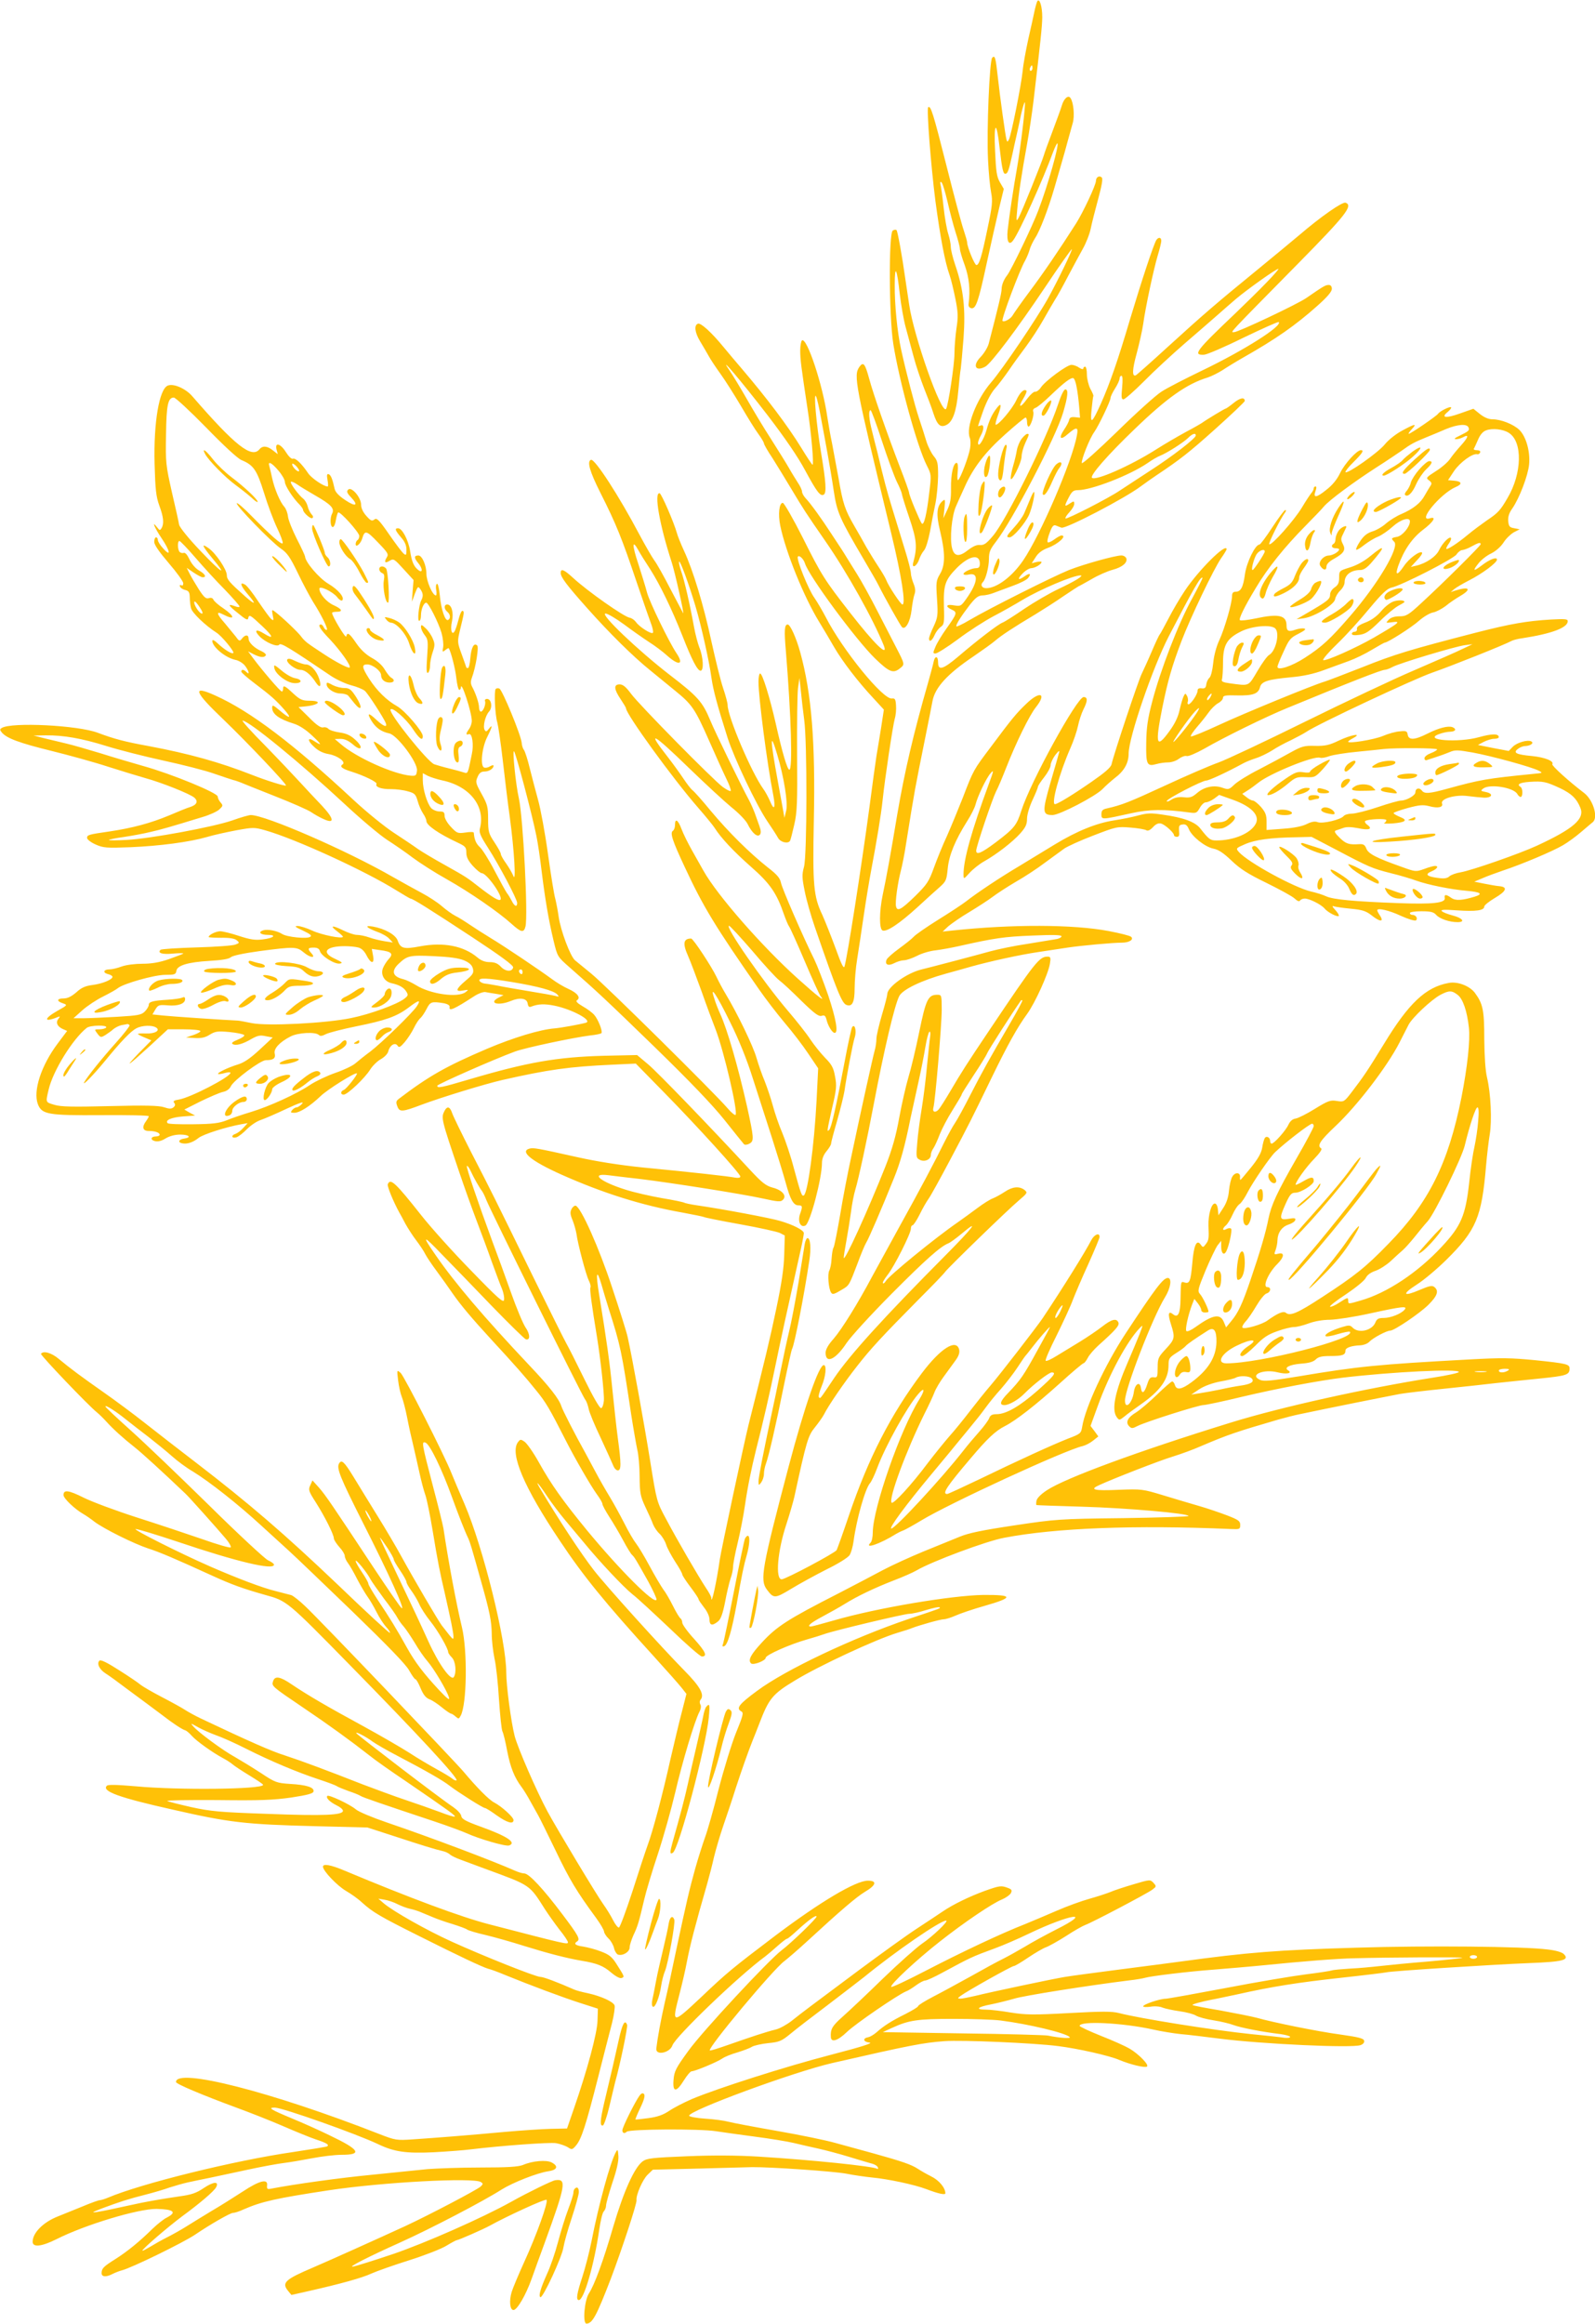 <?xml version="1.0" standalone="no"?>
<!DOCTYPE svg PUBLIC "-//W3C//DTD SVG 20010904//EN"
 "http://www.w3.org/TR/2001/REC-SVG-20010904/DTD/svg10.dtd">
<svg version="1.0" xmlns="http://www.w3.org/2000/svg"
 width="879pt" height="1280pt" viewBox="0 0 879 1280"
 preserveAspectRatio="xMidYMid meet">
<g transform="translate(0,1280) scale(0.1,-0.1)"
fill="#ffc107" stroke="none">
<path d="M5716 12792 c-3 -6 -10 -30 -15 -54 -5 -24 -20 -92 -34 -153 -13 -60
-28 -139 -31 -175 -8 -80 -64 -358 -76 -379 -8 -14 -9 -14 -13 -1 -6 20 -36
234 -48 345 -12 110 -16 122 -31 107 -15 -15 -31 -400 -23 -562 3 -69 11 -150
17 -180 9 -48 7 -72 -20 -200 -32 -155 -46 -200 -61 -200 -10 0 -51 100 -51
124 0 7 -9 38 -19 68 -11 31 -54 192 -96 359 -71 281 -86 331 -100 318 -9 -10
15 -321 40 -516 27 -200 52 -335 78 -408 8 -22 22 -81 32 -130 15 -75 16 -100
6 -164 -6 -42 -11 -104 -11 -139 0 -60 -34 -285 -46 -304 -24 -38 -179 401
-204 576 -6 39 -15 103 -21 141 -17 123 -42 260 -48 267 -4 4 -13 3 -21 -2
-23 -14 -21 -475 3 -625 34 -211 132 -566 185 -670 25 -49 25 -51 13 -150 -14
-119 -29 -181 -41 -169 -10 12 -70 155 -70 170 0 6 -23 71 -52 145 -70 183
-146 400 -168 483 -23 84 -32 95 -54 65 -33 -48 -25 -89 176 -919 57 -236 81
-390 61 -390 -9 0 -78 104 -89 135 -4 11 -24 45 -44 75 -20 30 -49 78 -65 105
-15 28 -45 80 -67 118 -51 88 -63 122 -87 264 -12 65 -28 152 -36 193 -9 41
-20 107 -26 145 -25 175 -112 437 -139 420 -5 -3 -10 -29 -10 -56 0 -50 5 -87
40 -319 21 -133 36 -310 28 -310 -3 0 -31 42 -62 93 -75 122 -190 274 -328
436 -27 31 -72 85 -102 121 -64 78 -123 132 -139 127 -23 -7 -18 -48 10 -95
16 -26 37 -63 48 -82 10 -19 40 -64 66 -100 26 -36 76 -115 112 -176 35 -60
78 -130 96 -154 17 -23 31 -47 31 -52 0 -6 21 -43 48 -83 26 -41 74 -120 107
-175 61 -102 77 -127 183 -280 122 -176 265 -432 323 -577 25 -66 -53 11 -184
179 -143 183 -160 210 -263 416 -53 105 -103 192 -110 192 -20 0 -27 -62 -14
-126 30 -145 130 -392 214 -529 23 -38 61 -101 83 -140 46 -79 131 -190 217
-282 l57 -62 -15 -98 c-9 -54 -20 -125 -26 -158 -5 -33 -23 -161 -39 -285 -45
-333 -122 -826 -137 -874 -5 -14 -18 14 -49 100 -24 65 -57 148 -73 184 -49
102 -54 166 -47 520 9 431 -12 699 -75 927 -22 80 -55 153 -69 153 -18 0 -20
-32 -10 -147 29 -355 38 -653 19 -653 -11 0 -39 94 -75 255 -33 144 -73 275
-86 275 -5 0 -9 -21 -9 -46 0 -85 47 -449 82 -627 13 -69 4 -85 -18 -31 -9 21
-26 53 -38 69 -65 90 -196 398 -196 461 0 11 -11 53 -25 94 -14 41 -42 156
-64 255 -43 201 -102 395 -151 500 -18 39 -36 84 -40 100 -16 57 -85 217 -95
218 -32 5 0 -175 66 -378 18 -54 71 -291 64 -283 -1 2 -32 61 -69 131 -36 70
-76 142 -90 160 -13 18 -50 82 -82 142 -112 212 -246 419 -267 412 -23 -8 -8
-63 52 -182 86 -170 119 -252 199 -490 39 -115 77 -224 84 -242 6 -18 9 -35 6
-39 -9 -9 -75 33 -93 59 -8 11 -23 22 -34 24 -31 4 -234 147 -313 220 -50 46
-68 53 -68 27 0 -23 31 -65 146 -194 122 -137 253 -267 349 -344 39 -32 100
-82 137 -112 91 -74 108 -98 184 -270 36 -82 79 -177 96 -212 17 -34 28 -65
25 -69 -4 -3 -23 7 -44 22 -55 41 -459 451 -505 513 -28 38 -45 52 -63 52 -34
0 -32 -26 5 -81 16 -24 30 -47 30 -51 1 -33 259 -389 398 -548 41 -47 81 -96
90 -110 35 -56 106 -131 200 -214 105 -92 142 -145 182 -262 11 -31 24 -62 29
-68 5 -6 44 -92 86 -191 42 -99 81 -185 87 -192 31 -38 -17 -1 -125 96 -197
177 -446 461 -521 596 -13 22 -40 72 -62 110 -22 39 -48 91 -58 118 -19 51
-36 62 -36 23 0 -14 -5 -28 -11 -32 -18 -11 -4 -54 65 -201 102 -219 167 -326
409 -673 36 -52 100 -135 142 -185 42 -49 101 -126 130 -170 l54 -80 -9 -180
c-13 -245 -48 -506 -70 -520 -11 -7 -17 9 -55 150 -17 66 -47 154 -64 195 -18
41 -41 109 -52 150 -11 41 -32 102 -45 135 -14 33 -34 90 -45 128 -18 64 -104
242 -170 352 -17 28 -39 70 -51 95 -26 55 -128 210 -139 210 -43 0 -48 -27
-17 -96 12 -27 45 -114 74 -194 28 -80 64 -176 79 -214 45 -119 122 -447 109
-467 -3 -5 -24 12 -46 38 -70 82 -676 681 -751 741 -38 31 -78 64 -88 72 -26
22 -79 163 -90 239 -5 36 -14 81 -19 101 -6 19 -24 130 -40 245 -16 116 -41
251 -55 300 -14 50 -34 128 -46 175 -11 47 -26 91 -31 98 -6 7 -12 25 -13 40
-3 41 -107 293 -123 299 -7 3 -16 2 -20 -2 -10 -10 -4 -144 9 -186 5 -19 19
-113 30 -209 11 -96 28 -238 39 -315 24 -179 35 -364 19 -320 -7 17 -25 48
-40 69 -16 22 -29 45 -29 52 0 7 -16 35 -35 64 -32 48 -35 58 -35 128 0 68 -4
81 -36 139 -33 59 -34 66 -22 93 9 22 20 30 38 30 25 0 50 16 50 32 0 5 -8 3
-19 -3 -10 -7 -25 -10 -33 -7 -23 9 -12 112 18 170 27 54 31 73 8 43 -12 -16
-17 -17 -23 -6 -11 18 3 78 24 101 21 23 13 70 -11 70 -9 0 -14 -6 -11 -12 6
-17 -10 -58 -23 -58 -5 0 -10 10 -10 23 0 24 -19 79 -38 114 -8 15 -9 29 -2
48 21 55 40 169 30 179 -18 18 -33 -11 -38 -69 -2 -30 -8 -55 -13 -55 -5 0 -9
1 -9 3 0 1 -11 33 -25 71 -25 68 -25 71 -10 135 24 98 24 101 15 106 -5 3 -14
-14 -20 -37 -6 -24 -15 -54 -21 -68 -16 -38 -30 -4 -18 48 10 47 -2 92 -26 92
-19 0 -19 -24 0 -40 17 -14 20 -36 5 -45 -16 -10 -39 57 -46 134 -4 41 -11 68
-16 65 -6 -4 -7 -19 -4 -35 3 -16 2 -29 -2 -29 -18 0 -52 79 -52 119 0 47 -24
101 -44 101 -25 0 -25 -13 -1 -42 26 -31 25 -59 -1 -37 -24 19 -35 46 -44 105
-10 61 -44 124 -66 124 -20 0 -17 -11 16 -50 21 -23 30 -45 30 -68 0 -30 -2
-33 -15 -22 -9 7 -45 55 -81 107 -56 81 -68 92 -81 81 -13 -10 -20 -7 -44 20
-18 20 -29 43 -29 62 0 40 -53 101 -71 83 -10 -10 -7 -19 15 -42 44 -46 27
-55 -31 -16 -36 24 -55 44 -59 63 -12 55 -21 76 -33 80 -9 3 -11 -5 -6 -32 4
-20 4 -36 1 -36 -22 0 -88 45 -107 72 -37 55 -71 87 -85 81 -7 -3 -23 12 -38
36 -30 48 -62 57 -52 15 l7 -26 -27 21 c-31 25 -57 27 -74 6 -43 -52 -134 20
-370 292 -36 42 -103 72 -135 59 -47 -18 -79 -202 -73 -431 4 -142 8 -180 26
-230 24 -64 27 -101 12 -125 -8 -13 -11 -12 -24 5 -33 43 -14 -3 24 -59 48
-71 54 -107 10 -58 -17 18 -30 39 -30 47 0 8 -4 15 -10 15 -5 0 -10 -11 -10
-25 0 -16 27 -55 80 -117 44 -51 80 -101 80 -111 0 -11 -4 -15 -11 -11 -7 4
-10 1 -7 -7 2 -7 15 -16 29 -19 19 -5 24 -12 25 -40 0 -19 3 -47 7 -61 6 -25
79 -95 140 -134 30 -19 100 -105 93 -112 -7 -8 -49 18 -83 50 -21 20 -33 26
-33 16 1 -33 72 -92 127 -104 18 -3 42 -18 53 -32 22 -28 28 -55 8 -35 -15 15
-28 16 -28 2 0 -5 33 -34 73 -64 91 -69 116 -91 162 -143 46 -52 34 -56 -23
-7 -37 31 -42 33 -42 15 0 -34 37 -62 118 -87 30 -9 67 -33 100 -64 55 -51 60
-62 16 -34 -40 27 -42 5 -3 -30 23 -22 50 -35 80 -40 49 -8 98 -44 77 -57 -18
-11 -2 -24 47 -39 73 -23 147 -59 140 -69 -9 -16 27 -29 80 -28 28 0 69 -5 92
-12 38 -10 44 -16 55 -54 6 -23 20 -54 30 -69 10 -14 18 -33 18 -41 0 -23 68
-70 173 -119 42 -20 47 -25 47 -55 0 -24 10 -44 36 -73 20 -22 42 -40 49 -40
28 0 119 -130 103 -146 -9 -8 -41 11 -110 64 -77 60 -75 59 -198 128 -58 32
-123 71 -145 86 -22 16 -83 57 -135 91 -52 34 -150 114 -218 177 -337 314
-571 491 -764 578 -132 60 -120 24 45 -133 133 -128 349 -356 343 -362 -5 -5
-110 28 -186 58 -181 71 -347 117 -570 159 -132 24 -189 39 -280 73 -109 42
-477 60 -530 27 -12 -7 -11 -11 0 -25 27 -32 97 -58 272 -101 97 -24 239 -63
315 -88 76 -24 167 -52 203 -62 91 -25 247 -87 271 -108 23 -20 14 -40 -24
-52 -12 -3 -64 -24 -115 -46 -101 -42 -200 -69 -327 -88 -118 -17 -125 -19
-125 -36 0 -8 20 -24 47 -36 43 -19 60 -20 193 -15 161 7 322 28 420 56 36 11
109 27 162 37 93 17 100 17 160 0 166 -47 552 -224 723 -331 39 -24 73 -44 77
-45 13 0 108 -60 341 -213 158 -104 227 -155 225 -166 -5 -26 -42 -24 -68 4
-17 18 -34 25 -61 25 -25 0 -47 8 -67 25 -77 65 -188 86 -317 62 -89 -17 -108
-12 -123 31 -11 33 -71 66 -137 78 -50 8 -37 -6 26 -30 26 -9 55 -26 65 -38
l19 -20 -45 7 c-25 4 -63 13 -85 21 -22 8 -53 14 -68 14 -15 0 -50 12 -78 26
-59 29 -74 26 -30 -7 17 -13 31 -26 31 -29 0 -14 -119 10 -170 34 -30 14 -66
25 -80 25 -19 0 -13 -6 29 -25 42 -20 52 -28 40 -35 -18 -12 -128 -1 -154 16
-28 18 -81 28 -105 20 -30 -10 -14 -25 26 -25 52 0 32 -18 -29 -25 -41 -5 -67
-1 -129 19 -42 14 -89 26 -105 26 -25 -1 -63 -20 -63 -32 0 -2 31 -4 68 -4 46
1 75 -4 86 -13 17 -14 16 -16 -6 -24 -12 -6 -109 -13 -215 -16 -105 -3 -194
-9 -198 -13 -19 -18 10 -27 68 -21 34 3 60 3 57 0 -3 -3 -39 -16 -80 -31 -53
-18 -95 -25 -145 -25 -40 0 -89 -6 -114 -15 -24 -9 -54 -16 -67 -16 -33 0 -40
-18 -9 -26 14 -3 25 -10 25 -15 0 -15 -55 -38 -110 -45 -40 -5 -62 -15 -90
-41 -26 -22 -47 -33 -69 -33 -38 0 -41 -15 -4 -27 26 -9 26 -10 -30 -41 -76
-43 -77 -66 -2 -36 17 7 18 6 7 -8 -16 -20 -7 -42 23 -56 l25 -11 -51 -68
c-92 -122 -138 -263 -110 -336 22 -56 56 -62 349 -60 144 1 262 -1 262 -6 0
-4 -7 -16 -15 -27 -24 -32 -19 -54 14 -54 35 0 61 -9 61 -21 0 -5 -9 -9 -19
-9 -30 0 -35 -19 -7 -26 17 -4 37 1 59 15 22 13 51 21 81 21 48 0 64 -16 21
-22 -30 -4 -37 -21 -11 -26 27 -6 60 5 91 30 26 20 148 59 235 75 l35 6 -24
-26 c-13 -15 -32 -29 -43 -33 -26 -8 -22 -27 5 -19 12 4 38 24 58 45 20 20 53
43 75 50 21 7 86 35 143 62 73 34 99 42 86 28 -10 -11 -24 -20 -30 -20 -7 0
-18 -7 -25 -15 -10 -13 -9 -15 12 -15 30 0 87 37 144 91 36 36 193 134 201
126 5 -6 -57 -85 -72 -91 -19 -7 -20 -26 -1 -26 21 0 117 91 146 138 14 22 41
48 60 58 19 11 37 29 40 43 8 33 37 51 51 31 8 -13 15 -9 40 20 16 19 39 54
50 77 11 23 27 47 35 54 9 7 24 30 35 51 20 40 28 42 92 32 23 -4 36 -12 35
-20 -6 -27 21 -16 135 58 23 15 51 25 62 23 11 -2 38 -7 60 -10 l40 -7 -28
-14 c-58 -31 1 -46 68 -18 51 21 89 15 93 -14 3 -17 8 -22 20 -17 39 15 73 16
128 5 97 -20 212 -82 173 -94 -37 -10 -138 -28 -172 -31 -80 -6 -228 -51 -372
-112 -227 -97 -321 -150 -488 -277 -14 -11 -16 -18 -7 -41 12 -32 27 -31 135
10 104 39 348 114 445 136 252 57 366 73 604 84 l130 6 150 -153 c183 -186
426 -453 426 -469 0 -7 -11 -9 -30 -6 -33 7 -230 29 -510 56 -126 13 -253 33
-360 57 -224 50 -239 52 -261 47 -57 -15 7 -68 174 -143 231 -103 444 -170
670 -210 60 -11 112 -22 116 -24 4 -3 93 -21 199 -40 106 -19 205 -41 220 -48
l27 -14 -3 -104 c-2 -77 -14 -157 -44 -300 -35 -167 -62 -279 -153 -640 -21
-83 -153 -700 -158 -740 -17 -121 -47 -259 -47 -212 0 6 -13 31 -29 54 -41 62
-161 268 -220 380 -52 96 -52 98 -87 315 -33 207 -101 581 -125 688 -6 28 -45
151 -86 274 -71 216 -171 440 -200 449 -6 2 -17 -6 -23 -18 -9 -17 -8 -30 6
-63 9 -23 18 -56 21 -74 6 -50 52 -225 68 -257 8 -16 12 -33 9 -38 -5 -8 6
-91 36 -273 20 -123 41 -316 38 -351 -2 -21 -8 -39 -15 -41 -7 -3 -45 63 -92
159 -44 90 -89 179 -100 198 -11 19 -93 184 -182 365 -223 456 -233 476 -341
685 -52 102 -100 200 -106 218 -12 36 -27 41 -42 13 -20 -39 -19 -43 82 -341
27 -80 69 -197 93 -260 24 -63 63 -167 85 -230 23 -63 48 -131 57 -151 8 -20
13 -47 11 -59 -2 -20 -30 4 -182 161 -99 101 -222 238 -274 304 -144 182 -171
207 -185 171 -4 -11 31 -96 64 -156 5 -8 20 -36 33 -61 14 -25 40 -66 60 -92
19 -25 42 -59 50 -76 9 -17 37 -59 64 -95 26 -35 65 -90 87 -122 43 -62 106
-137 209 -249 133 -144 193 -212 249 -282 55 -67 75 -101 165 -278 52 -102
136 -247 171 -296 17 -23 31 -47 31 -54 0 -7 17 -38 38 -71 21 -32 55 -90 76
-129 20 -38 43 -75 49 -80 13 -12 20 -23 90 -148 26 -48 47 -93 45 -99 -10
-29 -202 163 -383 382 -132 161 -197 252 -265 374 -30 54 -66 105 -79 114 -22
15 -24 14 -37 -3 -45 -62 33 -247 231 -542 128 -193 251 -344 518 -637 71 -78
140 -156 154 -174 l26 -33 -26 -102 c-15 -56 -42 -172 -62 -257 -43 -194 -97
-397 -126 -475 -12 -33 -50 -148 -84 -255 -35 -107 -68 -196 -74 -198 -5 -2
-20 16 -32 40 -12 24 -36 63 -54 88 -36 50 -251 407 -307 510 -61 113 -165
352 -182 418 -20 80 -46 276 -46 349 0 176 -127 688 -230 928 -29 66 -61 143
-72 170 -37 95 -260 534 -280 552 -21 18 -21 18 -14 -41 4 -33 13 -73 20 -90
7 -17 21 -69 30 -116 9 -47 24 -114 33 -150 8 -36 24 -103 34 -150 10 -47 25
-103 33 -125 8 -22 26 -110 40 -195 29 -176 40 -230 68 -350 33 -146 47 -214
47 -235 0 -18 -2 -17 -22 7 -12 15 -31 40 -43 55 -23 32 -151 250 -223 381
-26 48 -85 148 -131 222 -46 74 -105 171 -132 215 -51 83 -65 96 -79 74 -16
-26 5 -77 132 -329 142 -280 236 -488 212 -468 -8 6 -76 105 -151 218 -234
354 -266 401 -303 444 l-37 41 -12 -27 c-12 -24 -9 -33 31 -95 50 -79 99 -177
99 -198 0 -7 14 -29 30 -47 17 -18 30 -40 30 -49 0 -9 8 -27 18 -40 10 -13 33
-53 51 -89 19 -36 44 -78 56 -95 12 -16 35 -55 50 -85 15 -30 39 -67 53 -82
14 -15 23 -30 21 -33 -3 -3 -134 118 -290 268 -291 277 -486 445 -779 670 -91
70 -217 167 -280 217 -63 50 -167 127 -230 171 -124 87 -182 130 -247 184 -39
33 -85 46 -97 27 -4 -7 261 -285 309 -323 11 -9 34 -31 51 -50 37 -41 92 -91
158 -143 38 -30 150 -132 278 -254 18 -16 183 -201 219 -244 22 -25 35 -49 30
-52 -5 -4 -76 17 -158 46 -81 28 -243 82 -359 119 -115 37 -247 86 -293 109
-84 42 -111 45 -111 14 0 -18 63 -78 109 -104 14 -8 42 -27 62 -43 52 -39 217
-121 296 -147 63 -20 147 -56 353 -150 105 -48 168 -71 292 -106 120 -33 119
-32 469 -389 371 -378 596 -621 585 -632 -3 -3 -14 1 -23 9 -10 8 -49 32 -88
53 -38 21 -106 61 -150 90 -44 28 -161 96 -260 150 -193 105 -296 165 -387
226 -64 44 -93 49 -103 18 -9 -27 -8 -28 165 -145 141 -95 261 -182 367 -265
28 -23 119 -87 201 -142 241 -165 274 -189 268 -194 -2 -3 -40 9 -84 26 -43
16 -128 46 -188 66 -60 20 -165 59 -234 85 -196 77 -338 130 -430 160 -74 23
-200 79 -460 202 -36 17 -77 40 -92 50 -15 10 -71 41 -125 69 -54 28 -107 59
-118 68 -11 10 -64 46 -118 80 -67 43 -102 60 -109 53 -16 -16 0 -49 35 -71
18 -11 66 -46 108 -78 43 -32 96 -71 119 -88 22 -16 60 -45 83 -62 59 -46 114
-82 129 -85 6 -2 22 -15 35 -30 26 -29 114 -92 172 -123 21 -11 45 -27 54 -35
9 -8 50 -35 91 -60 41 -25 76 -48 76 -52 1 -25 -469 -30 -703 -8 -106 9 -151
10 -158 3 -30 -30 65 -65 365 -132 312 -71 396 -81 791 -91 l280 -7 145 -47
c155 -51 230 -74 270 -83 14 -3 32 -11 40 -19 8 -7 33 -19 55 -27 22 -8 85
-32 140 -52 253 -93 241 -85 330 -225 17 -26 51 -74 77 -108 27 -33 48 -65 48
-71 0 -14 -7 -12 -435 99 -152 39 -437 145 -795 295 -78 33 -120 40 -120 22 0
-23 78 -105 128 -134 26 -15 66 -43 88 -64 59 -53 98 -76 310 -182 229 -115
351 -172 384 -182 14 -3 57 -19 95 -35 135 -55 311 -121 410 -153 l100 -32 -2
-65 c-1 -68 -57 -275 -130 -485 l-38 -110 -90 -2 c-49 -1 -164 -9 -255 -17
-204 -19 -387 -33 -506 -41 -88 -6 -95 -5 -185 30 -595 233 -1119 366 -1119
286 0 -11 151 -74 330 -140 74 -27 191 -73 260 -103 69 -30 150 -63 180 -73
62 -20 80 -32 59 -40 -8 -2 -91 -16 -185 -30 -319 -46 -836 -173 -1021 -252
-17 -7 -37 -13 -43 -13 -7 0 -49 -15 -94 -34 -45 -18 -106 -43 -136 -55 -82
-32 -140 -91 -140 -140 0 -32 49 -27 131 14 158 80 451 168 552 167 95 -2 114
-18 56 -48 -17 -8 -53 -37 -79 -62 -70 -69 -137 -124 -205 -167 -65 -41 -75
-51 -75 -77 0 -21 25 -23 61 -4 14 7 37 16 52 20 52 13 335 151 402 196 84 57
194 120 209 120 9 0 35 8 58 19 101 44 177 61 473 106 292 44 794 71 835 45
13 -8 13 -11 0 -24 -19 -18 -282 -156 -415 -218 -159 -73 -401 -182 -510 -229
-155 -66 -174 -84 -137 -129 l18 -22 89 20 c178 40 301 74 352 98 29 13 122
46 208 73 85 27 178 63 205 80 28 17 54 31 58 31 9 0 148 61 182 80 94 52 305
149 312 142 11 -11 -56 -197 -125 -347 -30 -66 -60 -138 -67 -160 -15 -50 -10
-100 10 -100 20 0 68 82 100 172 15 43 47 130 70 193 119 327 124 359 60 350
-17 -2 -156 -70 -243 -119 -158 -88 -475 -228 -652 -288 -104 -35 -203 -66
-220 -69 -31 -5 82 53 258 132 171 77 462 229 562 293 61 38 195 91 255 100
51 7 60 28 20 49 -29 15 -105 9 -158 -14 -26 -10 -83 -14 -236 -14 -110 0
-241 -5 -291 -9 -49 -5 -187 -19 -305 -31 -178 -17 -428 -52 -553 -76 -24 -5
-27 -3 -25 18 5 38 -43 26 -135 -35 -45 -29 -122 -78 -172 -107 -49 -30 -112
-68 -140 -86 -27 -17 -75 -44 -105 -59 -30 -15 -72 -39 -93 -52 -22 -13 -40
-23 -42 -21 -6 5 142 132 220 190 98 72 173 136 186 159 18 34 -14 32 -68 -4
-41 -28 -68 -37 -135 -46 -108 -16 -188 -30 -268 -48 -109 -24 -143 -31 -185
-38 -33 -5 -29 -2 25 19 102 38 149 53 240 76 47 12 108 30 135 40 28 9 73 22
100 28 28 6 84 18 125 26 41 9 136 29 210 45 74 16 162 32 195 36 33 4 103 16
155 26 52 10 125 19 162 19 118 0 101 28 -67 108 -55 27 -147 68 -205 92 -120
50 -136 60 -95 60 44 -1 453 -146 568 -201 90 -43 154 -52 307 -45 74 4 167
11 205 16 165 20 433 40 470 34 22 -4 50 -14 64 -22 22 -15 25 -15 46 10 29
34 54 110 122 378 30 118 64 251 76 296 11 44 17 88 14 97 -8 21 -75 51 -147
67 -30 6 -64 15 -75 20 -93 41 -170 70 -187 70 -26 0 -314 115 -488 194 -139
63 -323 167 -376 212 l-29 25 35 -6 c19 -3 51 -14 70 -24 20 -10 51 -22 70
-26 19 -4 48 -13 65 -21 16 -7 46 -19 65 -27 19 -8 66 -25 104 -36 38 -12 74
-25 80 -30 6 -5 52 -19 101 -30 50 -12 146 -39 215 -61 132 -41 233 -67 315
-81 85 -14 120 -28 163 -65 26 -22 49 -34 58 -30 17 6 16 7 -29 78 -25 39 -40
51 -85 68 -30 12 -74 23 -98 27 -43 6 -54 15 -34 28 19 12 9 31 -80 149 -106
141 -185 226 -211 226 -10 0 -33 7 -51 15 -124 55 -466 184 -707 266 -79 27
-156 59 -170 72 -35 29 -149 82 -157 74 -10 -10 13 -33 51 -52 19 -9 35 -22
35 -30 0 -24 -103 -29 -415 -17 -265 9 -314 14 -420 37 -66 15 -126 30 -133
34 -8 4 116 6 275 5 237 -3 309 0 408 14 91 14 121 22 123 34 4 22 -39 36
-130 41 -73 5 -82 8 -160 60 -46 30 -110 69 -143 88 -66 36 -199 134 -229 168
-18 20 -16 20 26 -4 25 -14 69 -33 99 -44 30 -10 104 -43 165 -74 139 -70 283
-130 398 -168 49 -16 94 -33 100 -37 6 -5 36 -17 66 -28 30 -10 60 -22 67 -27
11 -8 117 -44 408 -141 72 -24 150 -53 175 -64 70 -32 218 -75 236 -68 42 16
-11 51 -158 104 -83 30 -104 42 -106 59 -2 12 -22 33 -45 49 -58 37 -526 395
-533 406 -8 13 54 -19 91 -47 17 -12 77 -47 135 -77 156 -82 250 -135 289
-166 49 -37 183 -122 194 -122 5 0 34 -18 64 -40 58 -41 93 -51 93 -26 0 16
-65 75 -107 97 -28 14 -96 83 -168 169 -49 58 -794 838 -872 911 -32 31 -68
59 -78 62 -11 3 -49 13 -85 22 -71 17 -211 70 -360 135 -167 73 -425 203 -413
207 6 2 112 -30 235 -71 323 -109 528 -158 528 -125 0 5 -15 16 -33 24 -17 8
-163 143 -324 302 -161 158 -355 344 -432 413 -77 69 -140 128 -140 132 -1 11
57 -26 114 -72 28 -22 84 -66 125 -97 41 -32 99 -79 128 -105 28 -25 80 -64
115 -84 93 -57 252 -183 377 -298 41 -38 108 -98 148 -135 40 -36 200 -190
357 -341 192 -186 293 -290 310 -322 15 -27 30 -48 34 -48 5 0 18 -23 29 -50
15 -36 29 -53 49 -61 15 -5 46 -26 69 -45 23 -19 46 -34 50 -34 4 0 15 -7 25
-16 16 -14 18 -14 28 5 34 63 38 355 7 486 -31 128 -77 375 -102 545 -3 19
-30 128 -60 241 -59 226 -62 241 -39 232 24 -9 90 -145 147 -303 31 -86 71
-189 89 -225 9 -20 15 -38 70 -235 48 -169 58 -221 59 -290 0 -36 7 -96 15
-135 9 -38 20 -141 25 -228 6 -87 14 -166 19 -175 5 -9 17 -57 26 -107 18 -92
40 -147 80 -200 12 -16 34 -52 49 -80 15 -27 34 -61 42 -75 8 -14 51 -101 96
-194 76 -159 117 -227 223 -371 24 -33 44 -67 44 -76 1 -8 12 -26 25 -38 13
-12 26 -36 30 -52 3 -16 13 -32 21 -36 26 -9 65 14 65 39 0 13 10 43 21 68 23
48 30 71 59 195 10 44 44 157 75 250 31 94 74 247 96 340 39 168 106 391 133
444 9 17 11 33 6 41 -5 9 -5 19 1 27 23 27 -3 73 -89 160 -124 126 -430 464
-499 553 -66 84 -199 286 -292 443 -37 61 -17 42 32 -32 25 -38 72 -100 104
-138 32 -38 78 -93 103 -123 81 -99 214 -241 265 -282 28 -21 121 -108 209
-191 87 -84 165 -152 174 -152 32 0 21 26 -42 96 -37 40 -66 81 -66 90 0 10
-5 21 -10 24 -6 4 -24 34 -41 68 -17 34 -41 76 -54 92 -12 17 -46 74 -75 128
-29 54 -63 110 -75 125 -12 15 -41 64 -64 110 -23 45 -59 111 -81 147 -22 36
-57 97 -77 135 -21 39 -47 88 -58 108 -56 100 -125 235 -131 255 -13 41 -65
108 -178 227 -249 264 -410 453 -516 607 -78 112 -70 113 37 1 55 -56 179
-184 274 -283 96 -99 180 -181 187 -183 25 -7 24 29 -2 66 -14 21 -50 107 -80
192 -30 85 -76 211 -102 280 -80 217 -146 411 -141 417 3 3 13 -10 21 -28 17
-37 48 -92 63 -111 5 -7 16 -29 23 -48 21 -54 530 -1083 545 -1100 7 -8 15
-31 19 -50 3 -19 33 -91 66 -160 32 -69 63 -137 69 -152 6 -16 17 -28 26 -28
19 0 19 36 0 177 -8 59 -21 180 -30 268 -15 152 -31 266 -73 523 -20 121 -14
147 13 55 9 -32 27 -92 40 -133 65 -204 71 -232 124 -585 12 -77 27 -162 33
-190 7 -27 13 -95 13 -150 1 -90 4 -107 31 -165 17 -36 37 -79 43 -97 7 -17
23 -41 37 -53 13 -13 29 -39 35 -58 6 -20 29 -62 50 -95 22 -33 39 -64 39 -70
0 -5 20 -36 45 -69 25 -33 45 -63 45 -68 0 -4 14 -24 30 -45 18 -22 30 -50 30
-66 0 -33 15 -37 47 -11 15 12 26 41 39 107 9 50 23 107 30 129 8 21 14 50 14
65 0 14 11 73 25 130 14 57 32 150 40 205 15 104 36 206 62 311 38 148 76 313
107 465 29 141 60 283 142 650 8 36 14 71 14 77 0 16 -58 46 -130 67 -52 16
-320 66 -458 86 -35 5 -67 12 -72 15 -5 3 -61 15 -123 25 -62 11 -151 31 -198
46 -141 44 -200 93 -96 80 28 -4 108 -13 177 -21 171 -21 554 -81 673 -107 86
-19 100 -20 112 -7 23 22 -5 54 -58 67 -36 10 -58 27 -123 97 -226 244 -506
534 -561 581 l-62 52 -183 -4 c-258 -7 -420 -35 -742 -130 -156 -46 -176 -50
-176 -35 0 8 315 147 430 189 59 21 318 76 413 88 31 3 59 9 62 13 7 12 -20
78 -40 100 -10 12 -38 33 -63 47 -31 18 -41 29 -32 34 22 14 2 40 -47 62 -25
11 -67 36 -92 55 -71 52 -258 178 -336 225 -38 23 -91 57 -116 74 -25 17 -61
40 -80 49 -19 10 -52 34 -75 54 -23 20 -72 52 -110 72 -38 20 -109 60 -159 88
-252 145 -702 341 -783 341 -10 0 -56 -13 -103 -30 -105 -36 -449 -100 -581
-107 -54 -3 -98 -3 -98 0 0 2 37 10 82 16 46 7 112 19 148 28 61 14 103 26
286 82 38 11 80 30 93 42 20 19 21 22 7 38 -9 10 -16 25 -16 33 0 20 -255 125
-410 168 -63 18 -169 49 -235 70 -66 20 -151 45 -190 54 -38 9 -95 23 -125 30
l-55 14 67 1 c98 1 197 -16 335 -59 67 -21 208 -57 314 -80 106 -23 232 -55
279 -72 47 -16 94 -32 105 -35 11 -2 29 -9 40 -13 11 -5 97 -39 190 -76 94
-37 183 -76 200 -88 16 -11 47 -29 68 -38 63 -29 59 1 -9 74 -33 34 -86 91
-119 127 -33 36 -120 128 -194 204 -75 75 -130 137 -124 137 34 0 319 -233
562 -459 90 -84 196 -173 235 -198 39 -25 103 -69 141 -98 39 -29 123 -83 188
-119 126 -71 284 -180 357 -246 52 -47 67 -50 76 -14 15 60 -13 597 -36 704
-18 79 -37 271 -27 261 10 -10 99 -345 123 -465 8 -38 21 -126 29 -195 19
-153 38 -267 66 -384 21 -87 22 -88 87 -145 154 -135 201 -179 471 -441 194
-189 316 -316 384 -401 55 -69 103 -129 107 -133 4 -5 18 -4 30 3 27 14 25 31
-13 205 -50 221 -109 425 -148 510 -10 22 -25 59 -32 83 -28 83 12 24 87 -129
47 -94 92 -205 125 -310 29 -90 77 -238 106 -329 29 -91 63 -201 75 -245 25
-93 43 -125 70 -125 23 0 24 -6 9 -48 -14 -41 3 -77 30 -63 26 14 91 260 91
345 0 22 9 45 25 64 14 17 25 35 25 41 0 7 15 64 34 129 18 64 36 137 40 162
11 78 46 264 57 297 11 35 -1 77 -15 54 -4 -7 -23 -92 -41 -189 -46 -245 -73
-364 -85 -376 -14 -14 -13 -10 16 121 24 101 26 123 16 173 -8 47 -18 66 -55
103 -25 26 -61 71 -81 101 -20 31 -76 102 -124 158 -137 161 -350 468 -324
468 5 0 62 -62 127 -137 64 -76 131 -149 148 -162 18 -13 73 -64 123 -114 72
-70 96 -88 112 -83 16 5 21 1 27 -21 8 -35 32 -73 45 -73 21 0 8 76 -36 208
-26 75 -60 163 -76 196 -59 118 -178 391 -184 423 -5 25 -21 45 -72 84 -101
80 -216 194 -314 311 -49 60 -95 111 -102 115 -7 5 -29 33 -49 63 -20 30 -59
84 -87 120 -120 153 -84 134 116 -60 91 -88 196 -185 235 -217 39 -31 79 -72
89 -92 25 -51 54 -75 68 -59 7 9 6 23 -3 48 -7 19 -18 51 -25 70 -7 19 -21 51
-31 70 -42 77 -189 379 -214 440 -43 104 -69 133 -224 252 -176 136 -387 337
-354 338 12 0 57 -27 101 -59 44 -33 107 -77 139 -98 32 -20 77 -54 100 -75
65 -58 94 -50 51 14 -40 59 -148 281 -162 333 -7 28 -29 98 -48 158 -35 104
-35 139 0 76 9 -17 39 -65 66 -106 52 -82 116 -212 177 -366 53 -135 83 -192
100 -192 19 0 15 75 -7 129 -9 23 -22 73 -29 111 -22 122 -53 258 -71 308 -9
26 -14 50 -11 53 6 6 55 -128 90 -246 32 -108 76 -304 88 -395 10 -68 31 -147
89 -330 37 -114 157 -367 218 -458 26 -38 53 -80 60 -93 13 -24 55 -34 66 -16
3 5 13 44 23 88 16 68 18 122 16 389 -1 171 1 335 5 365 l8 55 8 -75 c4 -41
12 -111 18 -155 17 -122 16 -748 -1 -810 -12 -44 -11 -61 4 -135 9 -47 34
-134 55 -195 124 -359 150 -422 175 -431 32 -12 45 15 45 92 0 41 6 113 14
161 8 49 24 156 36 238 12 83 31 197 42 255 28 147 54 303 62 380 13 124 57
415 67 450 6 19 9 53 7 75 -2 33 -6 39 -22 37 -48 -9 -273 268 -365 448 -19
36 -47 84 -63 107 -32 44 -100 212 -91 226 7 11 31 -11 39 -36 21 -70 282
-423 387 -525 79 -76 100 -84 138 -53 26 21 26 21 -23 116 -12 22 -55 108 -98
190 -42 83 -95 178 -116 211 -21 34 -47 75 -56 90 -10 16 -23 38 -30 48 -7 11
-32 49 -56 85 -51 79 -115 168 -142 196 -11 12 -20 28 -20 37 0 8 -10 30 -23
49 -12 19 -34 54 -48 79 -14 25 -59 97 -99 160 -41 63 -102 165 -136 225 -35
61 -77 130 -94 155 -69 99 69 -64 212 -250 92 -120 165 -226 205 -301 65 -120
84 -145 103 -134 16 10 12 69 -15 231 -26 156 -43 345 -27 309 5 -11 17 -63
26 -115 10 -52 26 -140 36 -195 10 -55 26 -149 35 -210 18 -119 31 -149 170
-385 34 -58 69 -118 77 -135 34 -68 120 -221 129 -230 19 -18 46 31 53 95 4
34 11 73 16 86 6 16 5 34 -5 58 -8 20 -15 46 -15 58 0 13 -15 73 -34 133 -19
61 -50 162 -69 225 -32 105 -42 143 -82 310 -8 30 -21 82 -29 115 -17 65 -21
115 -8 115 4 0 32 -76 62 -168 30 -92 67 -193 82 -225 16 -31 28 -62 28 -67 0
-5 18 -65 41 -132 42 -124 45 -163 22 -247 -10 -36 20 -21 32 16 6 18 18 40
27 50 10 10 24 57 33 103 8 47 22 117 30 155 8 39 14 107 15 152 0 72 -3 85
-24 110 -13 16 -32 53 -41 83 -9 30 -27 87 -40 125 -24 72 -72 257 -99 380
-21 96 -36 246 -35 357 0 115 12 92 28 -54 7 -59 21 -140 32 -180 11 -40 31
-114 44 -163 13 -50 40 -129 58 -175 19 -47 42 -108 51 -137 21 -64 38 -80 70
-65 36 16 57 74 67 186 5 55 11 112 14 126 2 14 9 89 15 166 12 161 0 271 -45
402 -14 41 -25 86 -25 101 0 15 -6 47 -14 72 -8 24 -20 91 -26 149 -6 58 -14
113 -17 124 -3 11 -1 16 5 12 6 -3 20 -50 33 -104 12 -53 32 -130 45 -171 13
-40 24 -81 24 -92 0 -10 12 -51 27 -91 24 -68 31 -134 21 -213 -2 -12 4 -21
15 -23 25 -5 39 34 86 253 23 105 53 238 67 297 l26 107 -21 36 c-18 31 -22
59 -27 173 -8 162 8 172 25 17 14 -122 20 -147 34 -142 11 3 17 19 37 110 5
26 15 68 21 95 6 26 18 80 26 120 9 40 18 70 21 68 6 -6 -24 -254 -43 -361
-18 -99 -44 -271 -52 -346 -6 -61 8 -85 31 -53 35 47 165 336 220 487 10 26
20 47 23 47 13 0 -51 -229 -105 -370 -31 -83 -148 -326 -171 -356 -19 -24 -31
-54 -31 -77 0 -21 -21 -108 -71 -300 -6 -22 -26 -54 -44 -73 -47 -47 -30 -84
25 -54 31 16 178 211 330 438 78 117 145 211 147 209 4 -5 -77 -173 -132 -272
-63 -113 -250 -389 -313 -462 -82 -95 -141 -250 -117 -306 4 -10 5 -36 1 -58
-7 -43 -53 -166 -66 -174 -4 -2 -5 18 -2 45 3 31 1 50 -6 50 -18 0 -32 -62
-31 -140 1 -58 -4 -85 -21 -120 l-21 -45 6 54 c5 48 4 53 -9 42 -34 -28 -38
-73 -15 -167 29 -121 29 -188 -1 -237 -21 -36 -22 -45 -16 -137 6 -91 4 -102
-19 -152 -14 -29 -25 -59 -25 -65 0 -24 17 -13 30 17 7 17 22 37 34 46 19 13
21 22 18 114 -3 118 6 145 73 213 67 66 125 77 125 22 0 -18 -5 -25 -20 -25
-25 0 -70 -21 -70 -32 0 -5 14 -7 30 -3 55 12 50 -43 -14 -133 -29 -41 -32
-43 -68 -37 -44 8 -51 -6 -12 -24 31 -14 29 -21 -31 -105 -25 -35 -52 -80 -60
-100 -14 -33 -14 -36 1 -36 9 0 65 35 123 78 58 44 147 101 196 127 50 26 122
67 160 90 97 58 281 136 320 135 20 -1 -31 -32 -120 -74 -49 -23 -135 -73
-190 -110 -55 -38 -109 -72 -120 -76 -24 -9 -140 -98 -244 -187 -84 -71 -111
-79 -111 -33 0 38 -18 39 -25 3 -3 -16 -17 -66 -30 -113 -82 -286 -129 -488
-170 -726 -36 -217 -62 -359 -80 -442 -20 -95 -20 -191 -1 -198 23 -9 93 38
192 128 50 46 106 97 126 114 32 29 35 38 41 99 7 74 41 156 107 261 22 34 42
75 46 91 11 44 59 146 83 173 19 22 18 15 -10 -60 -95 -258 -140 -418 -139
-500 1 -24 1 -24 33 11 18 20 54 49 81 64 69 39 156 106 199 154 29 33 37 49
37 80 0 23 13 66 30 103 16 34 30 68 30 73 0 6 16 30 35 54 19 24 35 54 35 65
0 12 12 38 26 57 17 22 25 27 21 14 -3 -11 -24 -86 -48 -167 -46 -161 -45
-178 12 -178 38 0 236 103 275 143 17 18 48 45 68 61 51 38 76 82 76 134 0 89
133 476 222 648 137 264 175 330 185 321 2 -2 -25 -55 -59 -118 -73 -132 -173
-391 -218 -564 -25 -95 -32 -143 -33 -228 -2 -120 4 -131 57 -116 17 5 46 9
64 9 19 0 45 9 59 20 15 11 34 18 43 15 9 -3 51 15 96 40 109 63 339 176 459
225 354 146 519 210 537 210 7 0 27 7 43 16 39 21 348 114 400 120 l40 5 -55
-26 c-30 -15 -149 -67 -265 -117 -115 -49 -388 -178 -605 -285 -217 -107 -431
-208 -476 -224 -45 -16 -178 -73 -296 -128 -195 -90 -235 -106 -320 -125 -22
-5 -28 -12 -28 -32 0 -31 2 -30 165 6 99 22 181 23 320 4 37 -5 41 -3 57 25 9
17 24 31 33 31 10 0 30 9 46 20 l28 21 76 -27 c103 -37 150 -87 125 -133 -28
-52 -120 -91 -216 -91 -34 0 -42 6 -89 66 -28 36 -92 60 -206 76 -65 10 -86 9
-135 -4 -33 -9 -92 -21 -132 -27 -99 -15 -207 -59 -329 -133 -57 -35 -144 -88
-194 -118 -108 -64 -237 -150 -294 -195 -22 -17 -92 -63 -155 -102 -64 -40
-125 -82 -135 -94 -11 -12 -48 -41 -81 -65 -34 -25 -65 -52 -68 -61 -11 -27 9
-36 42 -19 17 9 41 16 54 16 13 0 45 11 71 24 26 14 73 28 105 31 31 4 86 14
122 22 204 46 256 53 408 59 116 5 162 4 162 -4 0 -6 -15 -14 -32 -16 -18 -3
-89 -15 -158 -26 -69 -10 -159 -29 -200 -40 -82 -23 -322 -86 -383 -101 -81
-20 -187 -97 -187 -135 0 -8 -13 -60 -30 -116 -16 -55 -30 -114 -30 -131 0
-16 -4 -46 -10 -66 -11 -40 -73 -320 -126 -571 -20 -91 -49 -240 -64 -333 -16
-92 -32 -173 -36 -179 -5 -7 -9 -34 -11 -61 -1 -26 -7 -56 -13 -67 -10 -19 -4
-98 10 -120 8 -13 16 -11 64 18 36 21 37 24 82 142 19 52 41 104 48 115 13 20
86 189 152 353 36 88 61 177 93 337 12 55 32 147 45 205 13 58 29 140 36 183
7 43 17 80 22 83 5 4 7 -8 4 -28 -3 -18 -10 -89 -17 -158 -6 -69 -19 -174 -29
-235 -10 -60 -22 -147 -25 -192 -7 -76 -6 -82 14 -92 26 -14 61 1 61 27 0 10
7 27 15 38 8 12 23 46 34 75 12 30 43 90 71 134 27 43 50 82 50 86 0 4 30 51
66 106 36 54 70 109 75 122 7 17 137 221 186 290 2 2 5 2 7 0 3 -2 -28 -59
-67 -126 -112 -192 -155 -269 -221 -398 -34 -67 -71 -134 -82 -150 -12 -17
-39 -66 -61 -110 -50 -102 -131 -255 -253 -475 -53 -96 -117 -214 -143 -261
-79 -149 -168 -292 -213 -344 -29 -32 -44 -59 -44 -77 0 -63 55 -38 115 53 25
37 133 155 247 270 189 190 271 263 315 280 10 4 43 28 73 53 101 85 65 36
-87 -117 -343 -345 -529 -550 -615 -677 -84 -125 -76 -115 -85 -107 -4 4 3 31
15 60 23 54 29 117 12 117 -27 0 -105 -224 -194 -560 -147 -557 -159 -624
-120 -676 38 -51 44 -51 135 4 46 28 134 76 195 107 62 30 118 65 126 78 8 12
18 46 22 76 16 120 64 291 91 321 8 9 26 47 40 85 46 122 163 333 225 405 35
42 40 25 7 -28 -105 -167 -256 -600 -257 -733 0 -25 -5 -50 -12 -57 -38 -38
51 -8 142 49 8 5 26 14 40 19 14 6 57 30 95 53 154 94 796 390 892 411 16 4
41 17 57 30 l29 23 -21 29 -22 29 40 110 c63 175 162 358 232 430 18 19 18 17
-2 -35 -12 -30 -41 -100 -65 -155 -70 -161 -90 -260 -61 -301 14 -19 15 -19
43 3 15 13 55 42 88 65 110 77 155 140 155 218 0 36 4 42 43 67 23 14 47 32
52 39 9 10 47 37 121 84 34 22 49 1 48 -63 -2 -83 -45 -153 -137 -221 -55 -41
-83 -45 -92 -16 -3 11 -10 20 -15 20 -5 0 -43 -33 -83 -72 -41 -40 -93 -84
-115 -98 -47 -28 -61 -55 -39 -77 13 -13 18 -13 47 2 43 22 335 115 363 115
12 0 107 20 210 45 199 47 421 89 559 106 271 32 638 50 638 31 0 -5 -64 -19
-142 -31 -368 -58 -834 -161 -1113 -247 -512 -158 -911 -305 -1015 -373 -35
-23 -56 -45 -58 -59 -2 -12 -2 -22 0 -23 2 -1 116 -5 253 -9 245 -7 585 -37
585 -51 0 -4 -163 -9 -362 -12 -351 -4 -371 -6 -598 -40 -174 -26 -252 -42
-300 -62 -36 -15 -125 -51 -199 -81 -73 -30 -174 -76 -225 -103 -50 -27 -161
-85 -246 -129 -280 -143 -339 -181 -422 -271 -60 -65 -77 -96 -59 -114 12 -12
81 15 81 31 0 15 133 74 225 100 39 11 84 25 100 31 53 19 439 111 466 111 15
0 57 9 94 21 37 11 69 18 72 15 7 -6 18 -2 -171 -65 -309 -105 -677 -279 -833
-395 -102 -75 -118 -97 -87 -114 13 -7 9 -23 -30 -118 -24 -60 -67 -200 -96
-312 -28 -112 -62 -231 -75 -265 -12 -34 -37 -111 -54 -172 -31 -112 -46 -174
-107 -460 -18 -88 -45 -212 -60 -275 -23 -102 -40 -195 -47 -255 -4 -40 75
-24 89 18 15 46 365 383 513 491 14 11 45 37 68 58 24 21 46 38 50 38 5 0 31
22 60 49 59 54 103 86 103 73 0 -11 -140 -146 -193 -186 -72 -55 -436 -446
-513 -553 -69 -95 -78 -112 -82 -160 -6 -70 15 -71 57 -3 17 27 36 50 43 50
18 0 141 51 168 70 14 10 52 25 84 34 32 10 68 23 80 31 12 7 52 16 89 20 62
6 74 11 124 52 31 26 122 96 202 156 80 61 171 131 203 156 175 143 420 311
452 311 18 0 -77 -90 -134 -128 -30 -21 -127 -107 -215 -192 -88 -86 -188
-180 -222 -210 -57 -51 -67 -68 -64 -112 2 -31 38 -20 88 28 46 45 282 206
326 224 12 4 37 20 56 34 19 14 42 26 50 26 9 0 52 20 96 44 154 83 159 86
290 134 44 16 127 52 185 80 230 110 363 129 147 21 -55 -28 -132 -70 -171
-94 -39 -23 -93 -53 -121 -67 -27 -13 -106 -56 -175 -95 -69 -38 -162 -89
-207 -112 -46 -24 -83 -47 -83 -52 0 -5 -32 -24 -71 -44 -75 -37 -119 -65
-159 -101 -14 -12 -34 -24 -44 -26 -34 -6 -29 -26 6 -30 23 -2 -43 -23 -212
-67 -251 -65 -624 -184 -767 -244 -44 -19 -100 -48 -125 -65 -33 -22 -63 -33
-114 -40 -38 -5 -70 -9 -72 -7 -1 1 11 31 28 66 21 44 26 66 19 74 -7 7 -15 4
-25 -10 -24 -33 -94 -173 -94 -190 0 -16 12 -20 24 -8 15 15 401 17 491 3 33
-5 130 -19 215 -30 85 -11 182 -27 215 -35 33 -8 94 -22 135 -31 41 -9 116
-29 165 -44 50 -15 105 -32 124 -37 19 -4 36 -14 39 -22 3 -8 1 -11 -4 -8 -24
14 -361 49 -654 67 -114 7 -251 8 -393 2 -193 -8 -221 -11 -245 -28 -46 -34
-105 -166 -162 -359 -55 -190 -104 -322 -134 -368 -25 -37 -36 -167 -14 -167
33 0 56 44 135 249 61 162 144 413 141 431 -4 27 34 115 62 141 l28 27 248 6
c137 4 272 7 299 8 102 1 450 -23 519 -36 39 -8 103 -17 141 -21 87 -8 234
-39 300 -64 65 -25 105 -34 105 -23 0 30 -35 72 -78 93 -26 13 -59 32 -74 42
-35 23 -87 41 -238 83 -69 19 -165 45 -215 59 -49 14 -193 44 -320 66 -126 22
-248 45 -270 51 -22 6 -79 14 -128 17 -48 3 -88 11 -89 16 -4 28 575 241 787
290 433 99 501 112 620 121 99 7 491 -10 625 -27 112 -14 285 -53 340 -77 60
-25 139 -44 151 -36 14 8 -45 69 -96 99 -22 13 -93 45 -157 70 -65 26 -118 51
-118 55 0 29 239 17 405 -20 44 -10 112 -21 150 -25 39 -3 135 -15 215 -25
235 -30 729 -53 778 -36 14 5 22 14 20 24 -2 13 -29 20 -128 34 -127 17 -374
67 -465 93 -27 7 -117 25 -199 40 -83 14 -152 27 -154 30 -4 4 51 19 108 30
19 3 82 17 140 29 192 43 333 65 570 91 129 14 242 28 250 30 22 7 587 43 788
51 186 7 223 17 191 49 -10 11 -45 21 -90 26 -132 17 -666 22 -1049 10 -443
-13 -604 -26 -970 -76 -58 -8 -213 -28 -345 -45 -132 -17 -265 -35 -295 -40
-68 -11 -413 -84 -497 -105 -34 -8 -70 -15 -80 -15 -17 1 -17 2 2 16 33 25
281 164 293 164 6 0 41 21 78 46 37 25 81 51 98 57 17 6 67 34 111 62 44 29
92 56 106 61 37 13 339 172 369 194 24 18 24 19 7 38 -18 19 -19 19 -110 -8
-51 -15 -109 -34 -129 -43 -20 -8 -72 -25 -115 -37 -43 -12 -123 -41 -178 -65
-55 -24 -134 -57 -175 -74 -131 -51 -353 -156 -546 -256 -102 -53 -189 -94
-192 -90 -10 10 139 149 268 250 132 104 288 210 343 232 21 9 42 24 48 34 8
16 5 21 -16 29 -37 14 -45 13 -127 -16 -85 -31 -176 -75 -233 -114 -22 -15
-87 -58 -145 -96 -58 -38 -199 -140 -315 -226 -115 -86 -236 -176 -268 -200
-32 -24 -79 -60 -105 -81 -26 -20 -65 -42 -87 -47 -50 -12 -132 -39 -260 -84
-54 -19 -101 -34 -103 -31 -13 13 351 449 411 492 17 13 72 60 122 106 191
176 275 247 321 275 63 37 70 62 17 62 -67 0 -263 -117 -509 -302 -236 -179
-266 -203 -409 -339 -162 -152 -164 -152 -120 17 14 54 33 135 41 179 18 93
44 194 112 430 11 39 28 104 37 145 10 41 33 120 52 175 19 55 50 147 68 205
33 101 69 202 94 265 7 17 23 57 36 91 52 136 72 162 195 236 132 81 451 229
565 263 33 10 69 21 80 26 41 16 158 49 177 49 10 0 39 9 64 20 24 11 97 36
161 54 161 46 159 61 -7 60 -179 -3 -588 -72 -823 -140 -66 -19 -123 -34 -128
-34 -25 0 -2 20 64 55 39 21 95 52 122 69 69 43 163 88 271 130 50 19 107 44
127 56 82 48 383 161 482 179 283 54 717 71 1250 48 47 -2 50 -1 50 23 0 21
-10 28 -72 52 -40 15 -109 39 -155 52 -46 13 -135 40 -198 59 -113 34 -117 35
-247 30 -135 -6 -161 1 -105 26 76 35 332 135 405 157 45 14 114 39 152 56
152 65 200 81 430 148 39 11 90 24 115 29 171 36 430 88 555 112 28 5 138 18
245 29 107 11 236 25 285 31 50 5 157 17 240 25 148 15 165 20 165 55 0 24
-15 28 -189 46 -134 13 -186 14 -366 4 -499 -27 -612 -38 -938 -93 -152 -25
-193 -29 -213 -19 -61 27 20 61 98 41 48 -12 83 -5 57 11 -25 15 8 32 72 37
42 3 67 10 80 23 15 15 34 19 82 19 66 0 82 6 82 30 0 16 33 27 82 29 18 1 40
9 50 20 20 21 95 61 115 61 22 0 161 94 210 142 50 50 59 77 33 98 -12 10 -27
7 -79 -15 -93 -40 -103 -26 -19 28 40 25 113 87 163 136 166 164 196 235 220
521 5 58 14 134 20 170 13 76 6 228 -15 315 -9 38 -14 116 -15 211 0 159 -7
194 -52 255 -29 38 -96 64 -145 54 -126 -23 -220 -112 -356 -336 -92 -150
-111 -178 -179 -267 -40 -52 -42 -53 -80 -47 -35 6 -48 2 -121 -43 -45 -28
-93 -52 -107 -54 -16 -2 -30 -14 -39 -33 -14 -32 -79 -105 -93 -105 -4 0 -8 6
-8 14 0 21 -21 31 -30 16 -4 -7 -11 -31 -14 -53 -5 -29 -23 -61 -62 -109 -30
-37 -56 -68 -58 -68 -2 0 -3 8 -2 17 2 25 -27 27 -42 2 -8 -12 -16 -47 -19
-78 -3 -37 -14 -69 -32 -96 l-26 -40 -3 33 c-2 19 -9 32 -17 32 -19 0 -37 -62
-35 -123 3 -70 2 -79 -15 -101 -14 -19 -16 -19 -28 -2 -22 31 -38 -4 -46 -102
-9 -100 -15 -115 -42 -107 -22 7 -21 9 -23 -92 -1 -79 -14 -105 -41 -83 -26
21 -30 3 -12 -54 24 -75 22 -83 -28 -137 -42 -45 -45 -52 -45 -103 0 -52 -2
-56 -22 -53 -19 2 -25 -6 -36 -40 -15 -47 -29 -55 -34 -20 -5 39 -32 26 -39
-20 -8 -62 -49 -102 -49 -48 0 64 153 459 220 568 32 51 40 107 16 107 -26 0
-68 -56 -234 -308 -112 -171 -221 -405 -238 -512 -6 -36 -9 -39 -78 -65 -88
-35 -268 -117 -489 -224 -92 -44 -172 -81 -177 -81 -30 0 -2 42 129 196 91
108 137 152 191 179 59 30 169 116 299 233 68 62 128 112 132 112 5 0 15 13
24 30 8 16 34 46 57 67 96 86 118 111 112 127 -10 26 -38 19 -90 -22 -27 -21
-83 -59 -124 -84 -41 -25 -99 -60 -128 -78 -29 -18 -55 -30 -59 -26 -4 4 23
66 60 139 36 73 77 161 90 197 14 36 52 125 86 199 33 74 61 140 61 147 0 26
-29 14 -46 -18 -32 -63 -154 -259 -268 -430 -31 -46 -236 -311 -285 -368 -31
-36 -83 -101 -116 -144 -33 -43 -83 -105 -111 -136 -28 -32 -83 -100 -122
-151 -88 -118 -188 -226 -198 -217 -19 19 81 288 180 488 24 47 49 101 56 120
7 19 30 58 50 85 20 28 49 67 64 88 20 27 26 45 22 63 -16 61 -103 6 -206
-131 -171 -228 -294 -467 -401 -782 -32 -95 -63 -181 -68 -192 -9 -16 -282
-161 -303 -161 -36 0 -23 156 26 304 18 55 38 124 44 151 67 309 76 337 113
382 20 25 43 57 50 71 25 50 112 177 183 267 75 96 136 162 342 370 71 71 136
138 144 150 21 27 343 340 405 392 48 41 49 43 31 58 -29 22 -66 18 -108 -10
-21 -14 -50 -30 -65 -36 -15 -5 -55 -30 -88 -55 -33 -25 -81 -59 -106 -77
-125 -86 -382 -296 -398 -325 -5 -9 -12 -14 -15 -11 -4 3 8 23 25 45 37 46
129 229 129 255 0 11 4 19 9 19 5 0 23 27 39 59 16 33 39 73 50 88 11 15 64
111 118 213 107 202 116 220 230 455 87 179 141 276 195 350 44 61 116 220
125 275 6 35 4 40 -13 40 -45 0 -68 -29 -317 -400 -129 -192 -157 -236 -221
-345 -26 -44 -54 -88 -62 -97 -18 -20 -36 -14 -29 10 10 32 46 456 46 539 0
81 -1 83 -24 83 -51 0 -63 -25 -100 -205 -19 -93 -46 -206 -60 -251 -13 -44
-36 -144 -50 -220 -18 -101 -39 -175 -76 -269 -96 -242 -230 -536 -230 -503 0
9 7 51 15 95 8 43 19 113 25 156 5 42 16 98 24 124 17 55 66 282 100 463 59
311 116 552 142 603 19 36 122 86 256 123 51 14 116 32 143 40 105 29 264 64
365 79 58 9 132 20 165 25 74 11 247 27 298 27 40 0 67 17 51 32 -5 6 -61 20
-124 32 -195 37 -529 38 -860 3 l-55 -6 31 29 c18 15 69 51 115 78 46 28 104
65 129 84 25 19 82 56 128 83 46 26 118 73 160 105 42 31 91 66 107 78 17 12
89 45 160 72 127 49 132 50 205 44 41 -3 81 -10 88 -15 8 -5 21 1 36 17 16 18
31 24 45 20 22 -6 71 -50 71 -64 0 -5 7 -9 16 -9 12 0 15 8 12 33 -2 27 1 33
19 35 17 3 26 -4 35 -26 18 -42 90 -98 135 -107 27 -5 55 -23 100 -66 48 -46
90 -73 193 -123 73 -36 143 -74 155 -86 15 -14 25 -18 30 -11 3 6 15 11 26 11
25 0 91 -33 109 -55 17 -21 70 -48 78 -41 3 3 -5 18 -19 33 -18 19 -19 25 -7
20 10 -3 51 -9 93 -13 62 -6 82 -12 112 -35 47 -38 72 -40 49 -4 -9 13 -16 27
-16 30 0 15 64 1 130 -30 42 -19 79 -30 84 -25 11 11 -1 30 -20 30 -8 0 -14 5
-14 10 0 6 28 10 63 10 51 0 68 -4 82 -20 20 -22 73 -40 118 -40 45 0 27 23
-28 37 -26 7 -53 17 -59 24 -8 8 13 9 84 4 103 -7 150 -1 150 21 0 7 26 28 58
47 63 37 73 60 27 65 -16 1 -55 8 -85 14 l-55 11 45 19 c25 11 77 30 115 43
100 33 274 106 329 139 26 15 70 47 99 72 29 25 58 49 65 55 31 25 3 121 -47
160 -87 66 -181 152 -176 159 11 17 -41 38 -111 45 -88 8 -107 18 -79 39 11 9
29 16 40 16 29 1 50 16 35 25 -19 12 -79 -5 -103 -29 l-22 -23 -85 16 -85 17
32 17 c18 9 43 17 58 17 14 0 25 4 25 9 0 20 -37 20 -109 0 -114 -32 -314 -17
-220 17 18 7 46 13 62 13 29 1 36 15 12 25 -24 9 -75 -4 -137 -35 -71 -36
-105 -38 -110 -6 -3 19 -8 22 -43 18 -22 -1 -65 -13 -95 -26 -49 -20 -190 -43
-190 -31 0 3 12 12 28 20 54 30 -13 18 -80 -14 -52 -25 -74 -30 -130 -29 -60
2 -73 -2 -135 -36 -37 -21 -115 -63 -173 -93 -58 -29 -119 -67 -137 -84 -29
-28 -33 -29 -65 -18 -46 17 -101 6 -141 -29 -27 -23 -39 -27 -73 -23 -29 3
-50 -2 -68 -13 -14 -10 -26 -13 -26 -8 0 12 195 113 218 113 15 0 114 46 202
94 14 8 46 21 71 29 26 8 66 28 90 43 24 16 70 41 103 56 32 16 70 36 85 46
59 41 594 292 696 327 98 34 395 152 435 174 9 5 36 12 60 15 162 25 250 58
250 94 0 12 -16 13 -92 9 -134 -8 -221 -23 -413 -72 -368 -95 -447 -119 -625
-190 -102 -40 -196 -76 -210 -80 -62 -18 -440 -173 -578 -237 -84 -39 -155
-68 -159 -65 -3 4 12 26 33 51 21 24 50 60 64 80 14 20 37 43 53 52 15 8 27
21 27 30 0 12 14 15 78 13 87 -2 117 9 126 45 8 32 43 43 171 55 68 6 126 19
180 39 44 16 107 39 140 51 33 12 89 39 125 61 37 22 69 40 72 40 16 0 148 84
188 120 25 22 60 43 78 46 17 3 49 20 70 36 20 17 56 41 80 55 66 39 49 54
-33 28 l-20 -7 20 17 c11 9 47 30 80 47 73 37 155 98 155 115 0 17 -40 2 -84
-32 -46 -35 -52 -31 -19 10 15 20 47 45 71 56 26 13 53 37 68 60 13 21 39 46
56 56 l33 17 -30 6 c-25 4 -30 10 -33 38 -2 24 4 45 22 70 40 58 87 182 93
243 7 72 -17 155 -54 191 -33 31 -101 58 -148 58 -21 0 -45 10 -69 29 l-36 29
-74 -26 c-78 -28 -108 -24 -67 9 13 11 21 22 18 25 -6 7 -63 -22 -72 -36 -8
-12 -151 -110 -161 -110 -4 0 3 11 16 25 31 33 20 32 -52 -7 -34 -18 -76 -51
-96 -76 -37 -46 -208 -166 -217 -153 -2 4 18 30 45 56 49 49 59 65 40 65 -22
0 -89 -74 -114 -125 -17 -36 -42 -67 -77 -94 -54 -44 -74 -46 -59 -6 6 16 6
25 0 25 -6 0 -10 -5 -10 -11 0 -6 -6 -17 -12 -24 -7 -8 -31 -44 -53 -81 -42
-70 -169 -213 -180 -202 -6 5 64 145 88 176 5 7 6 12 0 12 -5 0 -37 -43 -71
-95 -34 -52 -66 -95 -71 -95 -23 0 -71 -98 -80 -164 -10 -73 -23 -96 -52 -96
-13 0 -19 -7 -19 -23 0 -39 -40 -177 -69 -241 -18 -38 -31 -88 -35 -130 -4
-40 -13 -74 -21 -80 -7 -6 -15 -22 -17 -36 -2 -19 -8 -24 -25 -22 -16 2 -23
-2 -23 -13 0 -20 -37 -75 -50 -75 -5 0 -7 6 -4 14 3 8 1 23 -4 32 -9 16 -10
16 -19 -2 -5 -10 -15 -44 -22 -75 -8 -38 -26 -76 -57 -118 -71 -98 -79 -74
-39 127 31 153 54 233 107 372 49 128 177 396 218 455 17 24 30 46 30 49 0 39
-154 -114 -230 -228 -29 -43 -69 -112 -90 -153 -21 -40 -42 -79 -47 -86 -6 -6
-26 -50 -46 -97 -20 -47 -45 -101 -55 -122 -17 -33 -153 -440 -166 -498 -4
-18 -37 -46 -109 -96 -102 -71 -189 -124 -203 -124 -22 0 24 169 84 306 18 40
37 96 43 125 6 30 20 71 30 91 24 47 24 68 1 68 -36 0 -293 -468 -343 -625
-26 -82 -39 -98 -142 -176 -79 -59 -107 -71 -107 -45 0 22 88 282 109 325 11
20 36 80 56 131 54 138 128 289 164 334 62 78 22 92 -54 18 -54 -52 -76 -78
-196 -239 -94 -125 -94 -124 -153 -278 -26 -66 -65 -160 -87 -210 -23 -49 -55
-128 -72 -175 -28 -77 -38 -92 -104 -157 -76 -74 -99 -87 -105 -55 -5 24 9
126 26 192 8 30 22 100 30 155 50 311 46 287 106 585 17 85 35 174 39 197 14
76 82 150 226 247 48 33 102 71 119 86 35 30 102 74 221 145 44 27 115 72 158
102 43 29 80 53 81 53 2 0 34 18 71 39 37 22 90 45 117 52 53 14 84 40 75 64
-4 8 -15 15 -27 15 -34 0 -206 -48 -288 -80 -89 -36 -442 -213 -549 -276 -40
-24 -73 -39 -73 -34 0 13 28 57 75 118 32 40 46 51 70 52 17 0 46 7 65 15 19
7 67 25 105 39 39 14 76 33 82 43 18 23 8 28 -19 9 -37 -26 -44 -18 -13 14 16
17 38 30 49 30 21 1 56 22 56 34 0 3 -12 3 -27 0 l-27 -7 22 34 c14 23 36 39
68 51 55 20 107 68 74 68 -6 0 -24 -10 -40 -22 -16 -12 -33 -19 -36 -15 -4 4
1 27 11 52 13 36 21 45 34 40 9 -4 23 -9 31 -12 25 -7 348 161 436 227 26 19
64 46 85 60 132 88 181 126 327 257 89 80 162 149 162 154 0 22 -25 18 -60
-10 -21 -17 -41 -31 -43 -31 -6 0 -113 -65 -130 -78 -7 -5 -48 -29 -92 -52
-44 -24 -118 -67 -165 -97 -140 -89 -333 -174 -352 -155 -12 12 85 124 233
266 179 173 289 251 404 286 22 7 59 26 83 41 24 16 76 48 115 70 178 101 286
176 407 284 54 48 79 77 80 93 0 14 -6 22 -17 22 -18 0 -27 -5 -124 -72 -51
-35 -375 -188 -398 -188 -21 0 -43 -24 356 381 260 264 301 316 259 332 -17 7
-136 -76 -254 -177 -46 -39 -153 -127 -237 -196 -217 -177 -295 -244 -488
-420 -93 -85 -173 -156 -178 -158 -21 -8 -19 33 6 123 14 53 30 124 35 158 13
95 58 304 80 378 11 36 20 73 20 82 0 20 -15 22 -27 5 -15 -23 -83 -230 -144
-433 -68 -230 -112 -357 -162 -469 -50 -111 -60 -117 -51 -31 4 39 8 72 10 74
1 2 -6 20 -17 39 -10 20 -19 56 -19 79 0 24 -4 43 -10 43 -5 0 -10 -5 -10 -11
0 -5 -10 -3 -22 5 -12 9 -32 16 -43 16 -25 0 -145 -89 -169 -125 -9 -14 -23
-24 -31 -23 -7 2 -28 -17 -45 -40 -37 -52 -52 -49 -20 3 12 20 20 39 17 42
-13 13 -36 -8 -57 -54 -22 -46 -95 -133 -112 -133 -4 0 1 23 12 52 21 56 19
73 -5 42 -26 -33 -43 -67 -59 -126 -16 -54 -46 -99 -46 -67 1 8 7 25 15 39 19
34 19 64 0 56 -8 -3 -15 -4 -15 -3 0 1 13 40 29 85 19 52 43 97 64 121 19 21
52 65 75 98 22 33 65 92 95 132 29 39 73 106 97 149 24 42 53 93 65 112 13 19
45 78 72 130 28 52 64 120 81 150 17 30 37 80 43 110 6 30 25 104 41 163 20
74 27 112 20 119 -13 13 -32 2 -32 -18 0 -23 -70 -172 -109 -234 -93 -146
-181 -275 -256 -375 -45 -60 -87 -120 -94 -132 -10 -19 -47 -40 -56 -31 -8 8
95 283 125 333 9 17 20 43 24 58 4 16 18 45 31 66 26 39 72 159 106 276 11 39
29 99 39 135 11 36 26 92 35 125 9 33 21 76 27 97 11 37 5 112 -12 137 -12 20
-37 -1 -49 -43 -5 -17 -28 -80 -51 -141 -23 -60 -44 -119 -47 -130 -9 -33
-123 -316 -139 -344 -13 -24 -14 -21 -8 44 7 83 24 195 54 360 12 66 28 174
36 240 40 341 47 405 48 460 0 60 -15 108 -28 87z m-26 -367 c0 -8 -4 -15 -10
-15 -5 0 -7 7 -4 15 4 8 8 15 10 15 2 0 4 -7 4 -15z m1290 -1181 c-41 -43
-118 -118 -170 -168 -222 -211 -238 -233 -174 -230 16 1 114 43 217 94 104 50
191 89 194 86 22 -21 -191 -156 -422 -267 -93 -45 -195 -97 -225 -117 -30 -19
-140 -118 -244 -220 -105 -102 -192 -180 -194 -173 -5 15 43 137 69 172 24 34
89 170 89 186 0 8 11 31 25 53 14 22 25 46 25 55 0 8 5 15 10 15 7 0 8 -23 4
-65 -5 -52 -4 -65 7 -65 8 0 59 45 114 100 55 56 156 149 224 208 69 59 150
130 181 157 31 28 77 67 101 88 59 50 221 166 234 166 5 1 -24 -33 -65 -75z
m-1047 -575 c5 -24 11 -72 14 -107 l5 -63 -28 3 c-21 2 -29 -2 -32 -15 -2 -11
-15 -35 -28 -54 -32 -48 -20 -61 22 -23 47 40 58 39 49 -7 -25 -142 -202 -552
-297 -691 -61 -89 -145 -152 -203 -152 -24 0 -34 18 -18 34 15 14 33 83 33
127 0 38 7 54 38 94 91 117 332 579 371 713 26 88 30 127 12 127 -8 0 -24 -33
-41 -85 -61 -184 -285 -637 -358 -722 -36 -43 -50 -52 -72 -50 -17 2 -39 -8
-65 -28 -49 -39 -76 -36 -88 10 -14 52 -2 178 21 230 11 25 32 73 48 107 47
106 113 192 223 290 57 51 108 93 113 93 4 0 8 -11 8 -25 0 -14 4 -25 8 -25
12 0 33 65 26 83 -3 10 2 17 14 21 10 4 47 34 83 69 73 70 110 98 124 94 6 -2
14 -24 18 -48z m-4798 -223 c96 -99 174 -171 195 -180 67 -28 85 -53 125 -181
20 -66 53 -153 72 -193 19 -40 33 -77 31 -84 -4 -12 -64 40 -174 152 -40 41
-76 72 -79 68 -9 -9 190 -214 243 -250 35 -24 51 -47 94 -136 28 -59 66 -129
83 -157 48 -75 87 -155 75 -155 -6 0 -13 7 -16 15 -4 8 -10 15 -15 15 -21 0
-6 -25 50 -83 58 -62 117 -145 108 -154 -7 -6 -76 30 -144 75 -30 20 -67 44
-80 54 -14 9 -33 27 -42 40 -15 22 -104 107 -145 138 -18 14 -19 13 -13 -19 6
-29 5 -32 -8 -21 -9 7 -40 51 -71 96 -30 46 -63 88 -74 94 -31 17 -25 -6 15
-53 49 -57 44 -63 -12 -14 -88 78 -103 95 -103 119 0 30 -60 120 -100 148 -43
31 -37 14 20 -55 88 -105 53 -84 -65 40 -66 69 -115 130 -118 145 -2 14 -20
95 -40 180 -33 147 -35 163 -32 316 2 165 11 204 43 204 9 0 89 -74 177 -164z
m6958 -1 c7 -16 0 -21 -53 -47 -22 -10 -29 -17 -17 -17 10 -1 27 4 39 10 35
19 31 2 -9 -43 -22 -24 -50 -58 -62 -76 -12 -18 -48 -49 -79 -68 -53 -34 -55
-37 -37 -50 16 -12 17 -18 7 -32 -6 -9 -20 -33 -31 -52 -22 -41 -63 -73 -127
-101 -25 -10 -64 -34 -85 -52 -21 -19 -56 -39 -78 -45 -27 -9 -46 -24 -65 -53
-15 -22 -25 -43 -22 -47 3 -3 23 9 44 26 22 17 56 38 77 46 21 9 57 34 81 56
43 39 94 54 94 28 0 -30 -41 -79 -70 -85 -34 -6 -35 -9 -16 -28 29 -30 -89
-230 -243 -408 -109 -126 -156 -170 -251 -231 -71 -46 -150 -72 -150 -49 0 6
15 44 34 84 30 67 38 76 82 98 35 18 44 26 31 29 -10 2 -32 -1 -49 -7 -37 -13
-48 -7 -48 24 0 56 -43 66 -172 38 -43 -9 -81 -13 -85 -9 -7 7 24 72 87 176
65 110 160 228 276 345 43 44 89 91 100 105 28 34 166 136 289 215 55 35 117
77 139 92 51 37 70 47 136 74 30 12 80 33 110 46 64 26 115 30 123 8z m223
-30 c76 -49 72 -223 -8 -358 -39 -68 -53 -83 -113 -123 -27 -19 -75 -54 -105
-79 -61 -51 -120 -88 -120 -77 0 4 7 18 16 30 9 13 13 26 10 29 -9 10 -47 -29
-65 -67 -17 -36 -71 -73 -126 -86 l-30 -7 34 37 c19 19 32 39 28 42 -12 12
-72 -32 -100 -74 -36 -53 -50 -54 -32 -1 31 88 76 153 135 199 60 45 79 77 40
65 -73 -23 58 136 142 172 38 16 35 31 -7 35 l-35 3 33 50 c33 48 102 99 128
93 6 -2 14 3 16 10 3 7 -4 12 -17 12 -12 0 -20 3 -18 8 3 4 13 26 23 49 11 27
27 46 44 52 34 14 96 7 127 -14z m-1726 -14 c0 -15 -130 -116 -255 -196 -66
-43 -139 -91 -162 -106 -59 -41 -294 -161 -301 -155 -3 4 7 19 21 34 15 16 27
36 27 46 0 17 -2 17 -25 2 -30 -20 -31 -16 -5 34 17 33 26 40 50 40 75 0 286
82 384 149 24 17 55 35 68 40 37 14 131 74 156 99 23 23 42 29 42 13z m-5056
-193 c20 -23 36 -51 36 -63 0 -20 45 -90 83 -127 9 -10 17 -22 17 -26 0 -15
41 -52 51 -46 7 4 5 12 -5 22 -8 10 -18 29 -21 45 -4 15 -15 33 -24 40 -24 18
-75 87 -68 93 3 3 18 -3 34 -14 15 -11 60 -38 98 -60 91 -52 110 -73 95 -102
-13 -24 -10 -76 5 -73 6 1 13 18 16 38 3 19 9 38 12 42 10 9 116 -109 117
-129 0 -9 -4 -20 -10 -23 -5 -3 -10 -13 -10 -22 0 -22 27 1 36 30 14 48 23 46
86 -20 56 -58 61 -66 49 -84 -16 -27 -9 -34 18 -17 20 12 25 8 75 -47 l55 -60
-5 -60 -4 -60 16 44 c16 41 18 43 30 26 16 -22 18 -39 5 -63 -13 -27 -22 -112
-11 -112 6 0 10 14 10 31 0 32 15 69 29 69 12 0 67 -108 84 -166 8 -28 12 -64
9 -80 -5 -26 -4 -28 12 -15 9 8 18 12 19 10 12 -18 37 -116 42 -166 4 -35 11
-63 16 -63 5 0 9 6 9 13 1 43 60 -137 60 -184 0 -14 -7 -34 -15 -45 -18 -24
-19 -35 -1 -28 18 7 28 -58 16 -111 -22 -109 -21 -107 -44 -100 -12 4 -48 14
-81 22 -33 8 -70 19 -82 23 -38 15 -249 278 -241 301 6 19 84 -48 122 -105 37
-56 56 -70 56 -41 0 26 -99 141 -142 165 -57 32 -111 85 -153 150 -41 64 -43
80 -11 80 29 0 76 -36 76 -59 0 -24 20 -41 47 -41 26 0 31 15 9 27 -8 4 -24
25 -36 45 -13 23 -41 48 -71 64 -32 18 -61 45 -85 80 -39 57 -50 64 -56 38 -3
-13 -78 112 -78 130 0 3 11 6 25 6 37 0 30 15 -16 36 -39 17 -79 63 -79 91 0
19 71 -15 97 -45 11 -15 25 -24 29 -19 15 15 -22 59 -76 91 -51 30 -128 120
-129 151 -1 6 -21 50 -46 98 -24 48 -46 102 -48 122 -2 19 -11 43 -20 53 -23
25 -54 98 -67 157 -6 28 -13 58 -16 68 -9 29 13 19 50 -25z m114 -3 c-7 -8
-38 23 -38 38 0 6 10 2 22 -10 12 -13 19 -25 16 -28z m-572 -476 c43 -50 116
-130 162 -176 45 -47 82 -89 82 -94 0 -5 -12 -4 -26 2 -42 15 -38 5 19 -40 41
-34 53 -40 55 -26 5 22 11 18 77 -44 62 -58 66 -76 10 -41 -43 27 -57 19 -26
-14 32 -34 100 -63 110 -47 8 12 57 -18 283 -171 31 -21 83 -45 114 -53 31 -8
65 -22 75 -31 19 -17 103 -148 115 -177 10 -27 -12 -19 -52 18 -44 42 -54 39
-26 -7 24 -38 54 -59 97 -68 44 -9 157 -160 153 -204 -3 -28 -6 -31 -34 -29
-95 8 -299 99 -386 174 l-33 28 32 1 c22 0 43 -10 67 -30 48 -43 62 -18 14 25
-26 24 -49 35 -86 40 -28 4 -56 13 -62 20 -6 7 -19 11 -29 8 -13 -3 -37 13
-77 54 l-59 58 30 3 c83 7 106 32 30 32 -39 0 -52 6 -89 40 -47 44 -56 48 -56
25 0 -8 -3 -15 -7 -14 -9 0 -110 119 -157 182 l-29 39 31 -16 c36 -18 58 -20
67 -6 3 5 -7 15 -22 22 -40 17 -73 48 -73 70 0 23 -19 23 -36 1 -13 -17 -16
-16 -36 12 -13 16 -40 49 -60 73 -46 52 -48 68 -8 47 66 -34 67 -12 1 34 -28
18 -52 40 -55 48 -4 9 -13 12 -25 8 -16 -5 -27 5 -55 48 -19 30 -42 69 -51 87
l-16 32 38 -26 c21 -14 43 -26 50 -26 23 0 14 18 -21 38 -19 11 -41 37 -52 61
-13 27 -24 39 -33 35 -8 -2 -18 1 -23 8 -10 17 -10 58 1 58 4 0 44 -41 87 -91z
m7084 73 c0 -8 -203 -210 -326 -323 -73 -68 -85 -74 -122 -74 -27 0 -48 -7
-59 -19 -17 -18 -17 -18 15 -14 57 8 48 0 -96 -84 -103 -59 -270 -133 -280
-124 -4 4 31 45 78 90 47 45 126 132 176 193 70 84 99 111 122 116 54 11 342
158 359 183 8 13 23 24 32 24 9 1 32 9 51 20 38 21 50 24 50 12z m-1190 -40
c0 -11 -60 -102 -67 -102 -10 0 7 63 22 87 15 22 45 32 45 15z m-5859 -324
c15 -28 -6 -22 -25 7 -21 31 -21 57 0 30 9 -11 20 -28 25 -37z m5917 -100 c26
-26 3 -125 -34 -146 -10 -5 -39 -45 -64 -88 -52 -87 -42 -83 -153 -68 -37 5
-47 10 -43 21 3 8 6 50 6 92 0 98 21 134 100 173 60 30 165 39 188 16z m-358
-379 c-7 -11 -14 -18 -17 -15 -3 3 0 12 7 21 18 21 23 19 10 -6z m-75 -86
c-31 -48 -102 -137 -125 -158 -24 -21 77 124 113 163 28 30 33 28 12 -5z
m-2312 -229 c37 -123 60 -265 50 -308 l-10 -41 -7 40 c-4 22 -18 99 -31 170
-41 222 -42 274 -2 139z m3637 28 c0 -4 -16 -14 -35 -21 -19 -7 -35 -19 -35
-28 0 -8 6 -13 13 -10 6 2 30 10 52 17 22 7 55 19 74 27 30 13 45 12 125 -2
105 -19 327 -80 365 -100 25 -13 24 -13 -29 -18 -259 -26 -289 -31 -475 -82
-98 -27 -125 -29 -139 -10 -14 19 -36 13 -36 -10 0 -17 -50 -45 -79 -45 -12 0
-69 -16 -128 -36 -59 -20 -124 -36 -143 -36 -19 0 -39 -6 -45 -13 -15 -20
-116 -44 -143 -34 -15 6 -34 3 -60 -10 -23 -12 -70 -22 -129 -26 l-93 -7 0 46
c0 36 -6 52 -31 81 -17 19 -37 35 -44 35 -7 0 -23 8 -36 19 l-23 18 30 19 c16
10 42 29 58 42 63 51 309 151 341 138 8 -3 31 1 52 9 21 7 90 18 153 24 63 6
129 13 145 15 65 7 295 6 295 -2z m-5482 -171 c151 -32 238 -142 207 -264 -6
-22 2 -41 43 -105 62 -96 162 -285 162 -306 0 -25 -15 -19 -30 12 -8 15 -19
34 -26 42 -6 8 -37 64 -68 123 -31 60 -68 118 -81 130 -21 19 -31 41 -34 80
-1 5 -21 5 -46 1 -43 -6 -47 -4 -80 31 -20 21 -35 47 -35 61 0 20 -5 24 -28
24 -16 0 -37 9 -46 19 -22 25 -46 103 -46 153 l0 39 28 -15 c15 -7 51 -19 80
-25z m6158 -42 c65 -31 92 -57 113 -108 26 -61 -37 -116 -238 -209 -97 -45
-362 -137 -421 -147 -25 -4 -53 -14 -62 -22 -13 -12 -30 -14 -65 -9 -61 8 -72
20 -34 36 31 13 42 30 19 30 -7 0 -34 -7 -60 -17 -45 -16 -47 -16 -124 12
-139 49 -183 72 -194 100 -8 21 -16 26 -38 25 -58 -4 -74 1 -109 35 -25 24
-32 36 -22 40 8 2 26 9 41 14 18 7 45 6 82 -1 60 -13 83 -5 52 18 -11 7 -16
17 -13 21 12 11 117 16 117 5 0 -6 -6 -13 -12 -16 -7 -3 14 -4 46 -2 73 6 87
18 41 36 -19 8 -35 17 -35 21 0 4 35 16 78 28 64 17 84 19 119 10 48 -13 78
-6 70 15 -10 26 73 50 141 41 31 -4 72 -8 91 -9 45 -1 53 22 10 31 -30 6 -31
7 -14 20 37 26 167 5 187 -31 5 -9 13 -16 18 -16 13 0 13 47 0 55 -23 14 -6
24 48 28 76 5 92 1 168 -34z m-1234 -339 c182 -96 200 -104 303 -130 50 -12
113 -31 140 -41 64 -23 192 -49 278 -56 77 -7 92 -17 45 -32 -69 -21 -106 -24
-130 -7 -29 21 -40 20 -36 -1 5 -27 -67 -35 -252 -28 -250 9 -361 20 -400 37
-19 9 -57 21 -85 27 -93 22 -346 160 -398 218 -17 20 -16 21 35 43 55 24 140
36 285 38 l81 2 134 -70z m-5389 -539 c18 -4 33 -18 45 -40 25 -51 47 -54 38
-6 l-7 38 47 -7 c63 -8 73 -20 47 -48 -12 -13 -27 -36 -33 -52 -13 -36 8 -73
48 -82 41 -9 67 -23 81 -46 12 -19 10 -23 -10 -39 -41 -32 -190 -86 -294 -107
-140 -29 -461 -45 -547 -28 -35 7 -70 14 -78 14 -68 3 -367 23 -412 28 l-58 6
16 27 c15 25 20 27 69 23 56 -5 95 9 95 34 0 12 -5 14 -17 8 -10 -4 -45 -9
-78 -11 -82 -5 -105 -11 -105 -28 0 -8 -10 -25 -22 -37 -19 -19 -37 -22 -152
-29 -72 -4 -156 -8 -186 -8 l-55 0 49 44 c27 24 78 58 115 76 36 18 73 39 81
46 31 25 201 73 260 73 52 0 59 2 62 22 4 30 64 48 183 55 67 4 106 10 117 20
10 9 72 22 160 34 189 25 204 24 240 -6 36 -31 71 -36 45 -7 -24 26 -21 32 12
32 20 0 30 -6 34 -19 7 -27 80 -73 109 -69 19 3 15 7 -25 26 -79 35 -53 70 53
70 25 0 57 -3 73 -7z m584 -71 c30 -13 44 -26 49 -45 6 -24 1 -33 -40 -67 -55
-47 -59 -63 -13 -54 30 5 31 5 13 -9 -43 -33 -195 -11 -273 38 -23 14 -54 29
-70 33 -60 14 -69 45 -25 86 47 44 60 47 192 41 88 -4 137 -11 167 -23z m323
-66 c0 -8 -4 -12 -10 -9 -5 3 -10 10 -10 16 0 5 5 9 10 9 6 0 10 -7 10 -16z
m-56 -54 c144 -24 226 -47 246 -67 13 -14 12 -15 -10 -9 -14 4 -79 15 -145 26
-66 11 -142 24 -170 30 -27 5 -61 11 -74 12 -14 2 -26 9 -29 16 -5 17 42 15
182 -8z m5210 -71 c28 -22 51 -88 61 -179 8 -69 -8 -217 -41 -385 -73 -365
-180 -579 -401 -805 -127 -131 -185 -177 -368 -296 -133 -87 -175 -105 -198
-86 -14 12 -45 -1 -102 -42 -30 -22 -123 -49 -137 -40 -5 4 2 18 15 33 14 14
41 54 61 88 20 34 45 65 56 68 24 7 27 35 4 35 -28 0 6 79 56 128 38 38 40 65
5 56 -24 -6 -25 -5 -15 21 5 14 10 38 10 53 1 41 24 74 60 86 19 6 36 17 38
25 4 11 -4 13 -37 7 -51 -8 -52 2 -15 85 23 50 31 59 53 59 30 0 101 45 101
64 0 25 -13 25 -56 0 -24 -14 -44 -23 -44 -20 0 16 57 96 102 142 31 32 46 54
39 58 -24 15 -7 42 80 124 120 113 286 330 352 460 18 35 40 78 49 96 20 40
126 139 176 166 48 25 63 25 96 -1z m-5737 -62 c-24 -37 -195 -203 -257 -250
-30 -22 -67 -52 -81 -64 -14 -13 -64 -37 -111 -53 -46 -16 -109 -46 -139 -66
-74 -50 -225 -119 -328 -150 -47 -14 -108 -35 -134 -46 -39 -15 -75 -20 -182
-21 -73 -1 -137 1 -141 6 -16 16 20 32 84 37 l67 5 -30 16 -29 17 89 45 c50
24 105 48 123 52 21 4 37 16 44 31 15 33 164 144 193 144 41 0 55 10 49 36 -7
27 27 64 88 95 41 21 137 26 155 8 8 -8 19 -6 40 5 17 8 90 27 164 42 164 33
224 54 291 104 56 43 70 45 45 7z m-1583 -105 c2 -4 -32 -48 -76 -97 -77 -86
-155 -183 -173 -215 -16 -29 48 36 113 115 90 110 142 164 174 181 31 16 86
18 108 4 26 -16 -6 -35 -55 -33 -25 1 -45 0 -45 -3 0 -2 17 -11 37 -19 l37
-16 -70 -71 c-84 -88 -61 -72 66 44 l95 88 87 0 c48 0 89 -4 92 -9 3 -4 -14
-14 -37 -22 l-42 -14 48 -3 c35 -2 57 2 82 18 31 19 44 21 110 15 41 -4 78
-12 81 -17 3 -5 -13 -16 -36 -25 -27 -11 -37 -19 -28 -24 17 -11 55 -1 104 28
34 19 48 22 79 15 l38 -7 -73 -68 c-52 -48 -86 -71 -120 -81 -52 -16 -114 -45
-108 -52 2 -2 19 0 36 5 18 5 32 6 32 1 0 -22 -221 -137 -285 -147 -26 -4 -33
-9 -25 -18 7 -9 6 -16 -4 -25 -12 -9 -23 -9 -53 1 -28 9 -102 11 -298 6 -203
-5 -270 -4 -305 7 -50 15 -49 11 -32 84 24 103 132 278 210 340 19 15 116 17
107 2 -3 -5 -20 -10 -36 -10 -30 0 -30 0 -12 -24 17 -22 19 -22 43 -8 14 9 34
23 45 33 11 9 31 19 45 22 14 2 28 5 32 6 4 0 9 -2 12 -7z m7432 -529 c-3 -43
-13 -105 -20 -138 -8 -33 -22 -125 -30 -205 -20 -177 -45 -235 -151 -348 -132
-142 -302 -255 -447 -296 -68 -20 -68 -20 -68 -1 0 20 -4 19 -50 -11 -21 -14
-44 -24 -50 -22 -6 2 33 33 87 68 55 37 103 76 110 91 8 16 27 30 54 39 23 8
60 32 83 53 22 21 52 48 66 60 14 12 43 45 65 72 22 28 55 68 74 89 39 45 186
346 203 415 27 112 60 211 70 211 7 0 9 -24 4 -77z m-906 -26 c0 -7 -41 -85
-92 -173 -111 -193 -142 -261 -158 -339 -14 -73 -46 -182 -99 -337 -45 -132
-68 -181 -107 -227 l-27 -33 -13 31 c-20 47 -61 39 -157 -30 -22 -16 -44 -26
-49 -21 -8 8 10 89 32 147 l12 30 19 -24 c10 -13 19 -29 19 -37 0 -8 9 -14 20
-14 11 0 20 2 20 5 0 14 -32 81 -47 97 -14 16 -12 26 31 130 26 62 56 124 66
138 l20 25 0 -32 c0 -37 15 -51 28 -26 15 29 33 113 27 124 -4 5 -14 5 -26 -1
-23 -13 -25 2 -2 21 9 8 25 34 36 59 11 25 28 51 39 58 10 7 30 37 44 65 29
56 121 191 151 220 52 50 190 157 204 157 5 0 9 -6 9 -13z m-1397 -1022 c-9
-19 -21 -35 -25 -35 -9 0 6 34 25 58 17 22 17 13 0 -23z m1898 11 c-19 -23
-77 -46 -115 -46 -29 0 -38 -5 -46 -24 -17 -45 -92 -63 -125 -30 -14 15 -22
15 -58 4 -57 -17 -99 -39 -92 -50 3 -4 33 0 67 11 34 10 64 16 67 13 38 -38
-494 -174 -680 -174 -59 0 -27 57 56 97 81 40 126 38 64 -2 -38 -25 -57 -55
-33 -55 8 0 41 26 72 57 44 45 69 62 121 80 35 13 77 23 93 23 15 0 51 9 80
20 33 12 78 20 118 20 36 1 135 16 220 35 179 39 208 42 191 21z m-2023 -223
c-77 -141 -94 -165 -162 -236 -45 -46 -51 -67 -20 -67 25 0 77 30 110 64 49
50 135 116 150 116 28 0 12 -20 -78 -100 -99 -87 -173 -130 -226 -130 -25 0
-35 -6 -41 -23 -5 -12 -29 -45 -53 -72 -25 -28 -65 -75 -89 -106 -117 -150
-375 -429 -397 -429 -16 0 81 131 221 299 62 74 132 159 157 190 25 30 62 75
82 100 21 25 50 63 65 84 16 22 51 65 80 97 28 32 69 85 90 117 21 32 40 60
43 63 3 3 21 25 40 50 32 42 91 110 96 110 2 0 -29 -57 -68 -127z m2592 -113
c-20 -13 -50 -13 -50 0 0 6 15 10 33 10 24 0 28 -3 17 -10z m-122 -7 c-16 -2
-40 -2 -55 0 -16 2 -3 4 27 4 30 0 43 -2 28 -4z m-1289 -37 c15 -18 -6 -31
-64 -39 -22 -3 -71 -12 -110 -21 -38 -8 -90 -17 -115 -21 l-45 -7 45 30 c28
18 73 34 115 42 39 7 77 16 85 21 24 13 76 10 89 -5z m-4864 -756 c9 -16 13
-30 11 -30 -3 0 -12 14 -21 30 -9 17 -13 30 -11 30 3 0 12 -13 21 -30z m99
-175 c20 -30 36 -59 36 -65 0 -6 16 -33 35 -61 19 -28 35 -57 35 -63 0 -7 12
-28 26 -47 14 -19 34 -52 44 -74 9 -22 37 -65 61 -95 42 -52 99 -151 99 -171
0 -5 9 -18 20 -29 21 -21 27 -83 11 -108 -15 -24 -84 72 -140 196 -58 127 -71
155 -190 405 -44 92 -79 167 -77 167 2 0 20 -25 40 -55z m-92 -175 c7 -13 41
-61 74 -106 34 -44 67 -91 74 -105 7 -13 22 -35 35 -49 12 -14 39 -54 61 -90
21 -36 52 -81 69 -100 36 -41 109 -164 119 -200 6 -19 -8 -9 -54 40 -84 90
-133 154 -178 235 -53 96 -96 166 -159 260 -29 44 -53 85 -53 91 0 7 -16 35
-35 63 -19 28 -35 56 -35 62 0 14 63 -63 82 -101z m6098 -2080 c0 -5 -9 -10
-20 -10 -11 0 -20 5 -20 10 0 6 9 10 20 10 11 0 20 -4 20 -10z m-81 -4 c-3 -3
-88 -12 -189 -21 -102 -8 -221 -20 -265 -25 -44 -5 -118 -12 -165 -14 -47 -3
-92 -7 -100 -10 -8 -3 -73 -13 -145 -22 -71 -9 -269 -42 -440 -75 -170 -32
-320 -59 -331 -59 -31 0 -124 -31 -124 -42 0 -4 18 -5 40 -2 22 4 52 2 67 -5
16 -6 58 -15 94 -20 37 -5 78 -16 90 -24 13 -8 57 -20 97 -26 39 -6 89 -18
110 -26 37 -14 158 -38 260 -50 28 -4 52 -11 52 -15 0 -5 -15 -7 -32 -5 -18 3
-100 12 -183 20 -211 22 -613 86 -728 116 -39 10 -93 10 -275 0 -199 -11 -239
-10 -322 3 -52 9 -114 16 -138 16 -60 0 -45 15 30 29 35 7 91 21 126 31 53 17
410 73 635 101 37 4 76 11 86 14 33 10 241 35 376 45 72 6 195 16 275 24 218
22 405 37 505 39 178 5 598 7 594 3z m-2544 -346 c155 -20 356 -68 380 -91 10
-10 -58 -5 -120 8 -16 3 -228 9 -470 12 l-440 7 50 23 c94 43 140 50 340 50
105 0 222 -4 260 -9z"/>
<path d="M5762 10566 c-23 -34 -28 -56 -12 -56 13 0 52 78 42 84 -4 2 -18 -10
-30 -28z"/>
<path d="M5631 10384 c-11 -14 -23 -42 -27 -63 -3 -20 -12 -58 -20 -85 -8 -27
-14 -59 -14 -70 1 -32 59 84 60 119 0 17 9 50 20 74 23 50 23 51 11 51 -5 0
-19 -12 -30 -26z"/>
<path d="M5516 10283 c-18 -77 -20 -119 -6 -128 11 -7 16 15 24 95 4 30 9 65
12 78 4 12 2 22 -3 22 -6 0 -18 -30 -27 -67z"/>
<path d="M5430 10245 c-13 -45 -7 -86 9 -69 13 14 25 114 13 114 -5 0 -15 -20
-22 -45z"/>
<path d="M5822 10243 c-24 -19 -83 -152 -75 -166 8 -13 27 13 53 73 13 30 30
63 38 72 22 27 10 43 -16 21z"/>
<path d="M5410 10130 c-7 -13 -14 -59 -17 -104 -3 -66 -2 -77 8 -62 11 18 32
176 24 184 -2 2 -9 -6 -15 -18z"/>
<path d="M5512 10108 c-14 -14 -16 -48 -2 -48 10 0 30 32 30 49 0 14 -13 14
-28 -1z"/>
<path d="M5676 10048 c-10 -24 -24 -58 -32 -76 -8 -18 -32 -52 -54 -76 -43
-47 -48 -56 -26 -56 20 0 85 76 107 124 18 41 36 126 27 126 -3 0 -13 -19 -22
-42z"/>
<path d="M5446 10001 c-32 -35 -66 -165 -35 -134 12 12 62 144 56 149 -2 2
-12 -5 -21 -15z"/>
<path d="M5316 9954 c-10 -26 -7 -132 4 -139 6 -4 10 23 10 74 0 82 -3 94 -14
65z"/>
<path d="M5662 9880 c-25 -60 -15 -66 17 -9 15 26 20 44 14 50 -6 6 -18 -8
-31 -41z"/>
<path d="M5487 9695 c-10 -21 -16 -46 -14 -55 5 -23 39 47 35 73 -3 18 -7 16
-21 -18z"/>
<path d="M1131 10298 c20 -36 110 -128 169 -171 30 -22 70 -54 88 -70 17 -17
32 -26 32 -21 0 13 -72 81 -145 136 -33 25 -78 68 -100 96 -41 53 -65 69 -44
30z"/>
<path d="M1500 9734 c0 -5 21 -30 47 -54 35 -35 41 -38 26 -15 -26 37 -73 82
-73 69z"/>
<path d="M7784 10312 c-21 -16 -45 -36 -53 -45 -7 -10 -35 -29 -62 -44 -43
-23 -63 -43 -43 -43 17 0 119 66 161 105 56 50 54 68 -3 27z"/>
<path d="M7796 10269 c-64 -59 -78 -79 -55 -79 13 0 139 119 139 132 0 18 -20
5 -84 -53z"/>
<path d="M7822 10215 c-22 -25 -43 -58 -47 -73 -3 -15 -14 -35 -22 -45 -9 -9
-13 -20 -10 -23 14 -15 40 9 61 58 13 29 38 66 55 82 34 32 39 46 17 46 -8 0
-32 -20 -54 -45z"/>
<path d="M7435 10070 c-10 -11 -14 -20 -8 -20 5 0 18 9 28 20 10 11 14 20 8
20 -5 0 -18 -9 -28 -20z"/>
<path d="M7630 10033 c-53 -28 -76 -53 -47 -53 13 0 119 59 135 75 16 16 -42
1 -88 -22z"/>
<path d="M7376 10003 c-35 -53 -55 -114 -45 -138 7 -18 8 -18 8 -2 1 10 17 52
36 94 39 85 40 105 1 46z"/>
<path d="M7507 9993 c-31 -60 -35 -82 -11 -62 24 19 46 68 42 92 -3 18 -9 12
-31 -30z"/>
<path d="M7376 9875 c-9 -13 -16 -33 -16 -44 0 -11 -4 -23 -10 -26 -17 -10
-11 -25 10 -25 11 0 20 -3 20 -6 0 -13 -35 -33 -56 -34 -31 0 -61 -37 -48 -57
16 -25 34 -27 34 -5 0 14 14 29 42 44 55 31 66 49 48 82 -11 22 -11 30 1 53 7
16 15 31 17 36 10 19 -28 4 -42 -18z"/>
<path d="M7210 9853 c-13 -17 -20 -38 -18 -57 4 -43 22 -35 30 15 4 22 13 47
19 55 7 9 8 14 1 14 -6 0 -20 -12 -32 -27z"/>
<path d="M7551 9736 c-34 -28 -76 -51 -113 -62 -57 -18 -58 -18 -58 -56 0 -29
-6 -41 -25 -54 -15 -10 -25 -26 -25 -40 0 -25 -15 -36 -130 -103 l-55 -32 39
5 c59 8 170 75 174 106 2 13 15 35 28 47 13 12 24 32 24 45 0 41 35 68 86 68
19 0 37 12 63 42 79 91 76 103 -8 34z"/>
<path d="M7172 9696 c-10 -14 -26 -44 -36 -69 -13 -35 -25 -48 -61 -66 -24
-12 -47 -27 -51 -32 -13 -21 6 -19 54 5 52 26 82 58 82 86 0 9 11 31 25 50 14
19 25 38 25 42 0 16 -19 8 -38 -16z"/>
<path d="M7001 9643 c-55 -67 -75 -130 -44 -140 6 -2 14 11 18 29 4 18 22 59
40 91 39 65 31 75 -14 20z"/>
<path d="M7485 9611 c-7 -12 12 -24 25 -16 11 7 4 25 -10 25 -5 0 -11 -4 -15
-9z"/>
<path d="M7249 9590 c-9 -5 -20 -21 -23 -34 -4 -16 -26 -37 -61 -58 -30 -18
-55 -36 -55 -40 0 -13 92 21 116 43 32 30 68 99 51 99 -6 0 -19 -5 -28 -10z"/>
<path d="M7419 9474 c-13 -14 -48 -40 -76 -56 -62 -35 -73 -48 -41 -48 25 0
123 60 145 88 14 19 17 42 5 42 -5 0 -19 -12 -33 -26z"/>
<path d="M7193 9273 c-18 -2 -33 -8 -33 -12 0 -14 42 -21 62 -10 17 9 26 31
11 27 -5 0 -23 -3 -40 -5z"/>
<path d="M1720 9889 c0 -28 79 -209 91 -209 15 0 10 37 -6 50 -8 7 -15 18 -15
24 0 14 -54 143 -63 153 -4 3 -7 -5 -7 -18z"/>
<path d="M1870 9813 c0 -25 35 -80 60 -93 11 -6 34 -38 50 -70 17 -33 35 -60
40 -60 13 0 14 -3 -15 55 -30 58 -116 184 -127 185 -5 0 -8 -8 -8 -17z"/>
<path d="M2090 9665 c0 -9 7 -18 16 -22 12 -4 14 -14 9 -43 -6 -38 9 -120 23
-120 11 0 1 173 -10 188 -14 17 -38 15 -38 -3z"/>
<path d="M1944 9567 c-4 -12 1 -28 15 -45 12 -15 38 -51 58 -79 20 -29 37 -53
39 -53 14 0 -3 36 -50 110 -44 68 -56 81 -62 67z"/>
<path d="M2129 9387 c7 -10 19 -17 25 -17 30 0 85 -62 101 -115 19 -60 42 -76
31 -22 -8 41 -54 115 -86 138 -14 10 -38 21 -55 25 -27 7 -29 6 -16 -9z"/>
<path d="M2320 9346 c0 -10 9 -30 20 -44 19 -24 20 -34 14 -120 -5 -71 -4 -93
5 -88 6 4 11 22 11 40 0 19 7 52 15 75 12 35 12 46 0 73 -7 18 -25 44 -39 57
-22 21 -26 22 -26 7z"/>
<path d="M2020 9332 c0 -20 33 -51 61 -57 46 -10 46 1 0 25 -23 11 -41 25 -41
30 0 6 -4 10 -10 10 -5 0 -10 -3 -10 -8z"/>
<path d="M2437 9123 c-11 -19 -19 -173 -9 -173 10 0 13 17 26 133 5 41 -4 62
-17 40z"/>
<path d="M2253 9035 c8 -54 30 -100 53 -109 27 -10 29 2 6 27 -12 12 -27 46
-33 75 -15 64 -34 70 -26 7z"/>
<path d="M2504 8924 c-24 -57 -12 -76 14 -23 25 51 26 59 11 59 -5 0 -17 -16
-25 -36z"/>
<path d="M2416 8841 c-14 -22 -18 -122 -6 -151 16 -38 32 -29 18 11 -7 21 -7
43 1 74 6 24 11 51 11 59 0 17 -15 22 -24 7z"/>
<path d="M2512 8708 c-21 -21 -13 -108 10 -108 7 0 8 16 5 41 -4 29 -1 42 9
46 18 7 19 33 1 33 -7 0 -18 -5 -25 -12z"/>
<path d="M1583 9167 c-9 -15 44 -57 73 -57 25 0 56 -25 85 -70 22 -33 32 -22
18 21 -15 45 -47 79 -74 79 -11 0 -37 9 -58 19 -25 13 -39 15 -44 8z"/>
<path d="M1512 9120 c4 -32 69 -81 108 -83 44 -3 50 19 7 27 -19 3 -53 23 -76
43 -40 33 -43 34 -39 13z"/>
<path d="M1800 9030 c0 -22 41 -50 75 -50 19 0 39 -6 44 -12 6 -7 21 -26 34
-42 39 -48 47 -25 11 32 -29 45 -38 52 -66 52 -18 0 -46 7 -62 15 -34 18 -36
18 -36 5z"/>
<path d="M1790 8932 c0 -10 87 -72 100 -72 17 0 11 15 -12 37 -39 35 -88 55
-88 35z"/>
<path d="M1982 8748 c3 -7 13 -15 22 -16 12 -3 17 1 14 10 -3 7 -13 15 -22 16
-12 3 -17 -1 -14 -10z"/>
<path d="M2060 8712 c0 -4 11 -24 25 -45 25 -36 66 -52 64 -24 0 13 -89 82
-89 69z"/>
<path d="M7992 9700 c-48 -22 -50 -45 -2 -29 28 10 57 35 49 44 -3 2 -24 -5
-47 -15z"/>
<path d="M7790 9590 c0 -5 16 -10 36 -10 21 0 33 4 29 10 -3 6 -19 10 -36 10
-16 0 -29 -4 -29 -10z"/>
<path d="M7663 9545 c-31 -13 -43 -38 -25 -49 9 -5 92 45 92 57 0 11 -32 8
-67 -8z"/>
<path d="M7683 9488 c-18 -5 -48 -27 -70 -53 -25 -30 -56 -52 -88 -64 -34 -13
-49 -24 -47 -35 2 -9 -4 -16 -13 -16 -8 0 -15 -5 -15 -11 0 -8 14 -10 42 -6
34 5 53 17 112 75 39 39 86 77 104 86 17 9 32 18 32 20 0 10 -28 12 -57 4z"/>
<path d="M6905 9270 c-17 -33 -20 -70 -5 -70 6 0 20 21 30 46 24 55 24 54 5
54 -8 0 -21 -13 -30 -30z"/>
<path d="M6816 9238 c-7 -13 -16 -42 -20 -65 -5 -34 -3 -43 8 -43 10 0 17 14
21 38 3 20 12 49 20 65 12 23 12 27 0 27 -8 0 -21 -10 -29 -22z"/>
<path d="M6858 9144 c-41 -26 -49 -44 -20 -44 22 0 62 35 62 55 0 18 3 19 -42
-11z"/>
<path d="M7272 8589 c-29 -16 -52 -34 -52 -39 0 -6 -15 -8 -37 -4 -33 5 -46 0
-99 -36 -67 -45 -115 -90 -95 -90 20 0 65 26 111 65 39 33 49 36 95 34 50 -2
53 -1 95 44 23 26 41 49 39 52 -3 2 -28 -9 -57 -26z"/>
<path d="M7432 8594 c-21 -15 -31 -44 -14 -44 10 0 52 43 52 53 0 11 -14 8
-38 -9z"/>
<path d="M7588 8594 c-41 -22 -34 -27 22 -20 59 8 80 15 80 27 0 14 -72 10
-102 -7z"/>
<path d="M8138 8599 c-32 -18 -19 -27 38 -26 56 1 56 1 34 19 -25 20 -47 22
-72 7z"/>
<path d="M7989 8591 c-50 -7 -79 -25 -79 -47 0 -8 3 -14 6 -14 14 0 124 55
124 62 0 4 -1 7 -2 7 -2 -1 -24 -5 -49 -8z"/>
<path d="M7718 8533 c-32 -8 -19 -23 21 -23 44 0 71 8 71 21 0 9 -61 10 -92 2z"/>
<path d="M7402 8498 c-14 -14 -16 -38 -4 -38 10 0 42 33 42 43 0 11 -25 8 -38
-5z"/>
<path d="M7855 8497 c-12 -10 -14 -16 -7 -21 13 -8 52 10 52 24 0 14 -23 12
-45 -3z"/>
<path d="M7468 8469 c-33 -19 -18 -27 47 -25 36 0 65 2 65 3 0 1 -7 9 -16 17
-17 18 -70 21 -96 5z"/>
<path d="M7618 8459 c-19 -12 -5 -20 44 -26 38 -6 42 -4 30 9 -15 19 -56 28
-74 17z"/>
<path d="M7149 8439 l-24 -20 35 5 c19 4 41 13 50 21 13 13 11 15 -12 15 -14
0 -36 -9 -49 -21z"/>
<path d="M7260 8446 c0 -12 10 -16 37 -16 41 0 36 14 -9 25 -22 6 -28 4 -28
-9z"/>
<path d="M7210 8404 c0 -12 6 -15 23 -10 12 3 25 6 30 6 4 0 7 5 7 10 0 6 -13
10 -30 10 -21 0 -30 -5 -30 -16z"/>
<path d="M7452 8389 c6 -17 56 -44 65 -35 10 9 -33 46 -54 46 -8 0 -13 -5 -11
-11z"/>
<path d="M7289 8349 c-19 -11 -3 -25 38 -32 24 -5 31 -3 27 7 -8 20 -48 36
-65 25z"/>
<path d="M7037 8334 c-13 -14 6 -24 44 -24 40 0 52 13 23 24 -21 8 -59 8 -67
0z"/>
<path d="M2375 8440 c-11 -18 5 -50 35 -65 43 -22 47 -1 6 40 -20 22 -37 32
-41 25z"/>
<path d="M2500 8363 c0 -5 4 -15 10 -23 11 -18 25 -7 17 15 -6 15 -27 21 -27
8z"/>
<path d="M7775 8290 c-19 -8 -19 -9 3 -9 12 -1 22 4 22 9 0 6 -1 10 -2 9 -2 0
-12 -4 -23 -9z"/>
<path d="M7723 8191 c-178 -19 -218 -37 -61 -27 127 7 248 25 248 37 0 10 8
11 -187 -10z"/>
<path d="M7640 8090 c0 -5 15 -10 34 -10 19 0 38 5 41 10 4 6 -10 10 -34 10
-23 0 -41 -4 -41 -10z"/>
<path d="M7170 8152 c0 -12 82 -50 124 -57 22 -5 36 -3 36 3 0 9 -36 23 -147
57 -7 3 -13 1 -13 -3z"/>
<path d="M6900 8130 c0 -16 58 -76 65 -68 10 10 -34 78 -51 78 -8 0 -14 -4
-14 -10z"/>
<path d="M7050 8133 c0 -5 18 -26 40 -48 31 -30 37 -41 28 -52 -9 -11 -5 -21
20 -46 35 -35 52 -32 28 6 -9 13 -14 31 -10 40 3 8 -2 26 -10 39 -17 25 -96
75 -96 61z"/>
<path d="M7444 8021 c22 -25 145 -95 153 -88 3 3 2 10 -1 15 -8 13 -119 78
-148 87 -23 8 -23 8 -4 -14z"/>
<path d="M7340 7995 c7 -8 28 -24 47 -36 20 -12 42 -37 49 -56 14 -32 24 -40
37 -27 15 16 -18 63 -70 97 -58 39 -84 48 -63 22z"/>
<path d="M7273 7959 c-16 -16 -17 -59 -3 -59 14 0 22 23 18 50 -2 17 -5 19
-15 9z"/>
<path d="M7639 7892 c14 -27 42 -42 75 -42 27 0 46 18 24 24 -18 4 -69 22 -92
31 -16 7 -17 6 -7 -13z"/>
<path d="M7786 7902 c-7 -12 22 -52 40 -52 8 0 14 4 14 8 0 15 -48 54 -54 44z"/>
<path d="M1370 7501 c0 -13 41 -31 71 -31 29 0 23 17 -8 23 -16 3 -36 9 -45
12 -11 4 -18 3 -18 -4z"/>
<path d="M1516 7492 c-3 -6 20 -11 64 -14 59 -3 74 -8 98 -31 28 -26 55 -33
86 -21 25 10 19 24 -10 24 -15 0 -42 10 -61 21 -39 24 -166 39 -177 21z"/>
<path d="M1147 7463 c-15 -2 -25 -9 -22 -14 8 -11 175 -12 175 0 0 16 -85 24
-153 14z"/>
<path d="M1986 7463 c-4 -5 -31 -15 -59 -24 -39 -12 -48 -18 -34 -24 39 -16
134 21 111 44 -6 6 -14 8 -18 4z"/>
<path d="M1450 7426 c0 -10 71 -38 78 -31 3 3 1 10 -4 15 -12 12 -74 25 -74
16z"/>
<path d="M873 7399 c-30 -9 -61 -44 -50 -56 3 -2 23 5 46 16 22 12 56 21 75
21 42 0 68 9 60 21 -7 11 -89 10 -131 -2z"/>
<path d="M1205 7403 c-31 -8 -110 -66 -96 -71 7 -2 38 8 70 22 42 19 67 24 90
20 38 -8 43 12 5 26 -27 11 -36 11 -69 3z"/>
<path d="M1569 7384 c-13 -14 -43 -37 -66 -51 -44 -26 -55 -43 -28 -43 24 0
67 25 94 54 21 23 33 26 87 26 71 0 94 16 37 25 -101 16 -98 16 -124 -11z"/>
<path d="M1960 7343 c-19 -13 -45 -29 -57 -34 -26 -10 -31 -29 -8 -29 22 0 88
35 105 55 24 29 -3 34 -40 8z"/>
<path d="M2132 7348 c-7 -7 -12 -18 -12 -25 0 -7 -19 -26 -42 -43 -37 -27 -38
-30 -17 -30 36 0 88 36 95 65 8 31 -6 51 -24 33z"/>
<path d="M1148 7295 c-20 -14 -42 -25 -47 -25 -17 0 -13 -20 6 -27 9 -4 38 5
67 21 31 17 58 25 69 21 23 -10 22 12 -2 25 -30 16 -53 12 -93 -15z"/>
<path d="M1344 7285 c-34 -30 -36 -34 -17 -35 22 0 83 44 83 61 0 19 -28 8
-66 -26z"/>
<path d="M1699 7307 c-20 -7 -58 -31 -85 -54 -47 -41 -48 -43 -22 -43 16 0 41
12 61 30 19 16 55 38 80 49 26 11 47 23 47 26 0 8 -42 4 -81 -8z"/>
<path d="M588 7263 c-74 -28 -92 -50 -31 -38 56 10 116 46 102 60 -2 1 -34 -8
-71 -22z"/>
<path d="M2310 7480 c-6 -12 -9 -25 -5 -28 9 -9 40 13 40 28 0 23 -23 22 -35
0z"/>
<path d="M2423 7440 c-29 -17 -53 -37 -53 -45 0 -23 26 -18 62 14 24 20 48 30
87 34 79 9 89 27 16 27 -48 0 -70 -6 -112 -30z"/>
<path d="M7448 6367 c-48 -67 -132 -166 -263 -311 -44 -49 -73 -87 -65 -84 28
9 278 296 349 401 49 72 32 67 -21 -6z"/>
<path d="M7583 6358 c-11 -13 -58 -75 -105 -138 -47 -63 -146 -186 -219 -274
-143 -168 -165 -196 -156 -196 24 0 436 497 482 583 29 52 29 58 -2 25z"/>
<path d="M7260 6260 c-6 -10 -35 -40 -66 -65 -31 -25 -51 -45 -44 -45 13 0
108 87 121 112 5 10 7 18 5 18 -3 0 -10 -9 -16 -20z"/>
<path d="M7419 5958 c-35 -51 -104 -138 -153 -193 -88 -98 -58 -76 53 38 59
62 106 123 148 195 47 79 16 54 -48 -40z"/>
<path d="M2090 7120 c-20 -20 -27 -50 -12 -50 5 0 17 9 27 20 10 11 26 22 36
25 27 9 23 25 -6 25 -14 0 -34 -9 -45 -20z"/>
<path d="M1879 7054 c-8 -9 -34 -25 -58 -36 -52 -22 -49 -34 5 -19 48 13 84
37 84 57 0 19 -14 18 -31 -2z"/>
<path d="M1960 7060 c-13 -8 -12 -10 3 -10 9 0 17 5 17 10 0 12 -1 12 -20 0z"/>
<path d="M1568 6958 c-44 -16 -32 -26 19 -17 56 11 81 29 38 28 -17 0 -42 -5
-57 -11z"/>
<path d="M1672 6860 c-53 -41 -67 -58 -59 -66 7 -7 45 13 81 43 17 14 41 29
54 34 13 5 20 13 17 19 -12 20 -44 9 -93 -30z"/>
<path d="M1433 6861 c-29 -24 -29 -31 1 -31 26 0 51 24 41 40 -9 14 -16 12
-42 -9z"/>
<path d="M1533 6867 c-18 -7 -41 -21 -52 -32 -21 -22 -38 -95 -22 -95 13 0 41
41 41 60 0 8 22 25 50 38 75 34 61 57 -17 29z"/>
<path d="M1340 6820 c0 -5 4 -10 9 -10 6 0 13 5 16 10 3 6 -1 10 -9 10 -9 0
-16 -4 -16 -10z"/>
<path d="M1292 6731 c-52 -38 -72 -92 -28 -75 9 3 16 14 16 25 0 20 36 49 62
49 10 0 18 7 18 15 0 23 -23 18 -68 -14z"/>
<path d="M449 7003 c-13 -16 -12 -17 4 -4 9 7 17 15 17 17 0 8 -8 3 -21 -13z"/>
<path d="M381 6933 c-27 -33 -40 -63 -27 -63 2 0 15 17 27 38 13 20 27 43 32
50 17 26 -3 10 -32 -25z"/>
<path d="M7909 6003 c-93 -102 -104 -116 -82 -104 35 18 140 141 120 141 -2 0
-19 -17 -38 -37z"/>
<path d="M6990 6321 c0 -24 27 -48 40 -35 6 6 4 18 -6 32 -19 27 -34 28 -34 3z"/>
<path d="M6937 6243 c-14 -13 -7 -63 8 -63 10 0 15 11 15 35 0 33 -8 43 -23
28z"/>
<path d="M6854 6115 c-7 -38 0 -65 16 -65 15 0 32 51 25 77 -8 35 -33 28 -41
-12z"/>
<path d="M6832 5893 c-15 -30 -23 -143 -10 -143 22 0 37 36 38 92 0 59 -12 82
-28 51z"/>
<path d="M6697 5793 c-12 -12 -7 -70 7 -82 17 -14 26 5 26 55 0 32 -16 45 -33
27z"/>
<path d="M6757 5622 c-20 -22 -22 -52 -4 -52 20 0 37 22 37 47 0 28 -11 29
-33 5z"/>
<path d="M7023 5420 c-35 -21 -70 -67 -59 -77 3 -4 19 5 34 19 15 14 39 33 54
43 15 9 25 21 22 26 -8 13 -15 11 -51 -11z"/>
<path d="M7140 5420 c0 -5 7 -10 15 -10 8 0 15 5 15 10 0 6 -7 10 -15 10 -8 0
-15 -4 -15 -10z"/>
<path d="M5263 9558 c2 -7 14 -13 27 -13 13 0 25 6 28 13 2 8 -7 12 -28 12
-21 0 -30 -4 -27 -12z"/>
<path d="M6660 8350 c-21 -21 -26 -40 -10 -40 8 0 76 42 89 56 2 2 -10 4 -27
4 -19 0 -40 -8 -52 -20z"/>
<path d="M6768 8289 c-12 -13 -31 -19 -58 -19 -27 0 -40 -4 -40 -14 0 -17 29
-25 64 -19 31 6 80 49 71 63 -9 14 -17 11 -37 -11z"/>
<path d="M4435 5948 c-3 -18 -19 -116 -35 -216 -17 -101 -40 -221 -51 -265
-11 -45 -33 -147 -49 -227 -16 -80 -37 -179 -46 -220 -47 -221 -74 -358 -74
-380 1 -24 1 -24 15 -6 8 11 15 32 15 47 0 15 5 40 11 56 15 40 54 208 99 431
22 107 42 197 45 201 13 22 66 293 95 486 11 70 6 125 -10 125 -5 0 -12 -15
-15 -32z"/>
<path d="M6628 5384 c-5 -4 -8 -19 -8 -33 0 -18 3 -22 11 -14 6 6 9 21 7 33
-1 12 -6 18 -10 14z"/>
<path d="M6506 5305 c-26 -28 -39 -75 -26 -89 5 -5 14 0 21 11 8 13 19 18 35
15 20 -4 24 0 24 19 0 35 -11 69 -22 69 -5 0 -19 -11 -32 -25z"/>
<path d="M4105 4323 c-4 -10 -31 -139 -60 -288 -29 -148 -56 -278 -60 -289 -6
-14 -4 -18 6 -14 19 6 42 86 69 233 29 164 39 212 56 271 16 58 18 104 5 104
-5 0 -12 -8 -16 -17z"/>
<path d="M4168 4040 c-8 -33 -38 -193 -38 -203 0 -5 4 -6 9 -3 12 8 44 177 39
207 l-4 24 -6 -25z"/>
<path d="M3892 3398 c-6 -7 -13 -31 -17 -53 -4 -22 -21 -96 -37 -165 -16 -69
-38 -163 -48 -210 -17 -77 -39 -160 -84 -320 -15 -54 -15 -67 2 -56 33 20 182
583 198 744 7 73 5 82 -14 60z"/>
<path d="M4000 3371 c-16 -31 -102 -390 -98 -414 3 -24 45 99 74 218 9 39 27
98 40 132 19 51 20 64 9 73 -11 9 -16 7 -25 -9z"/>
<path d="M3587 2203 c-20 -76 -34 -139 -32 -141 4 -5 23 37 45 98 7 19 18 51
26 70 15 39 19 110 6 110 -5 0 -25 -62 -45 -137z"/>
<path d="M3685 2203 c-3 -21 -17 -85 -31 -143 -14 -58 -32 -136 -39 -175 -7
-38 -16 -84 -20 -101 -4 -18 -3 -34 3 -38 13 -8 37 55 46 117 4 26 13 62 21
80 17 42 58 265 51 283 -10 26 -25 14 -31 -23z"/>
<path d="M3410 1563 c-22 -99 -42 -187 -80 -345 -23 -100 -25 -131 -7 -126 6
3 22 49 35 104 13 54 27 115 32 134 30 108 70 304 66 316 -12 32 -26 8 -46
-83z"/>
<path d="M3394 945 c-31 -56 -95 -290 -134 -490 -12 -60 -35 -149 -51 -198
-30 -91 -36 -127 -19 -127 28 0 84 193 112 385 7 50 18 96 25 103 7 7 13 22
13 33 0 11 16 68 35 126 24 70 35 120 33 147 -3 36 -4 39 -14 21z"/>
<path d="M3167 743 c-4 -3 -7 -14 -7 -22 0 -9 -13 -50 -29 -92 -16 -42 -41
-123 -56 -180 -15 -57 -42 -136 -60 -174 -37 -83 -48 -122 -37 -129 13 -8 120
223 127 274 4 25 24 98 46 163 21 64 39 129 39 142 0 24 -10 32 -23 18z"/>
</g>
</svg>
